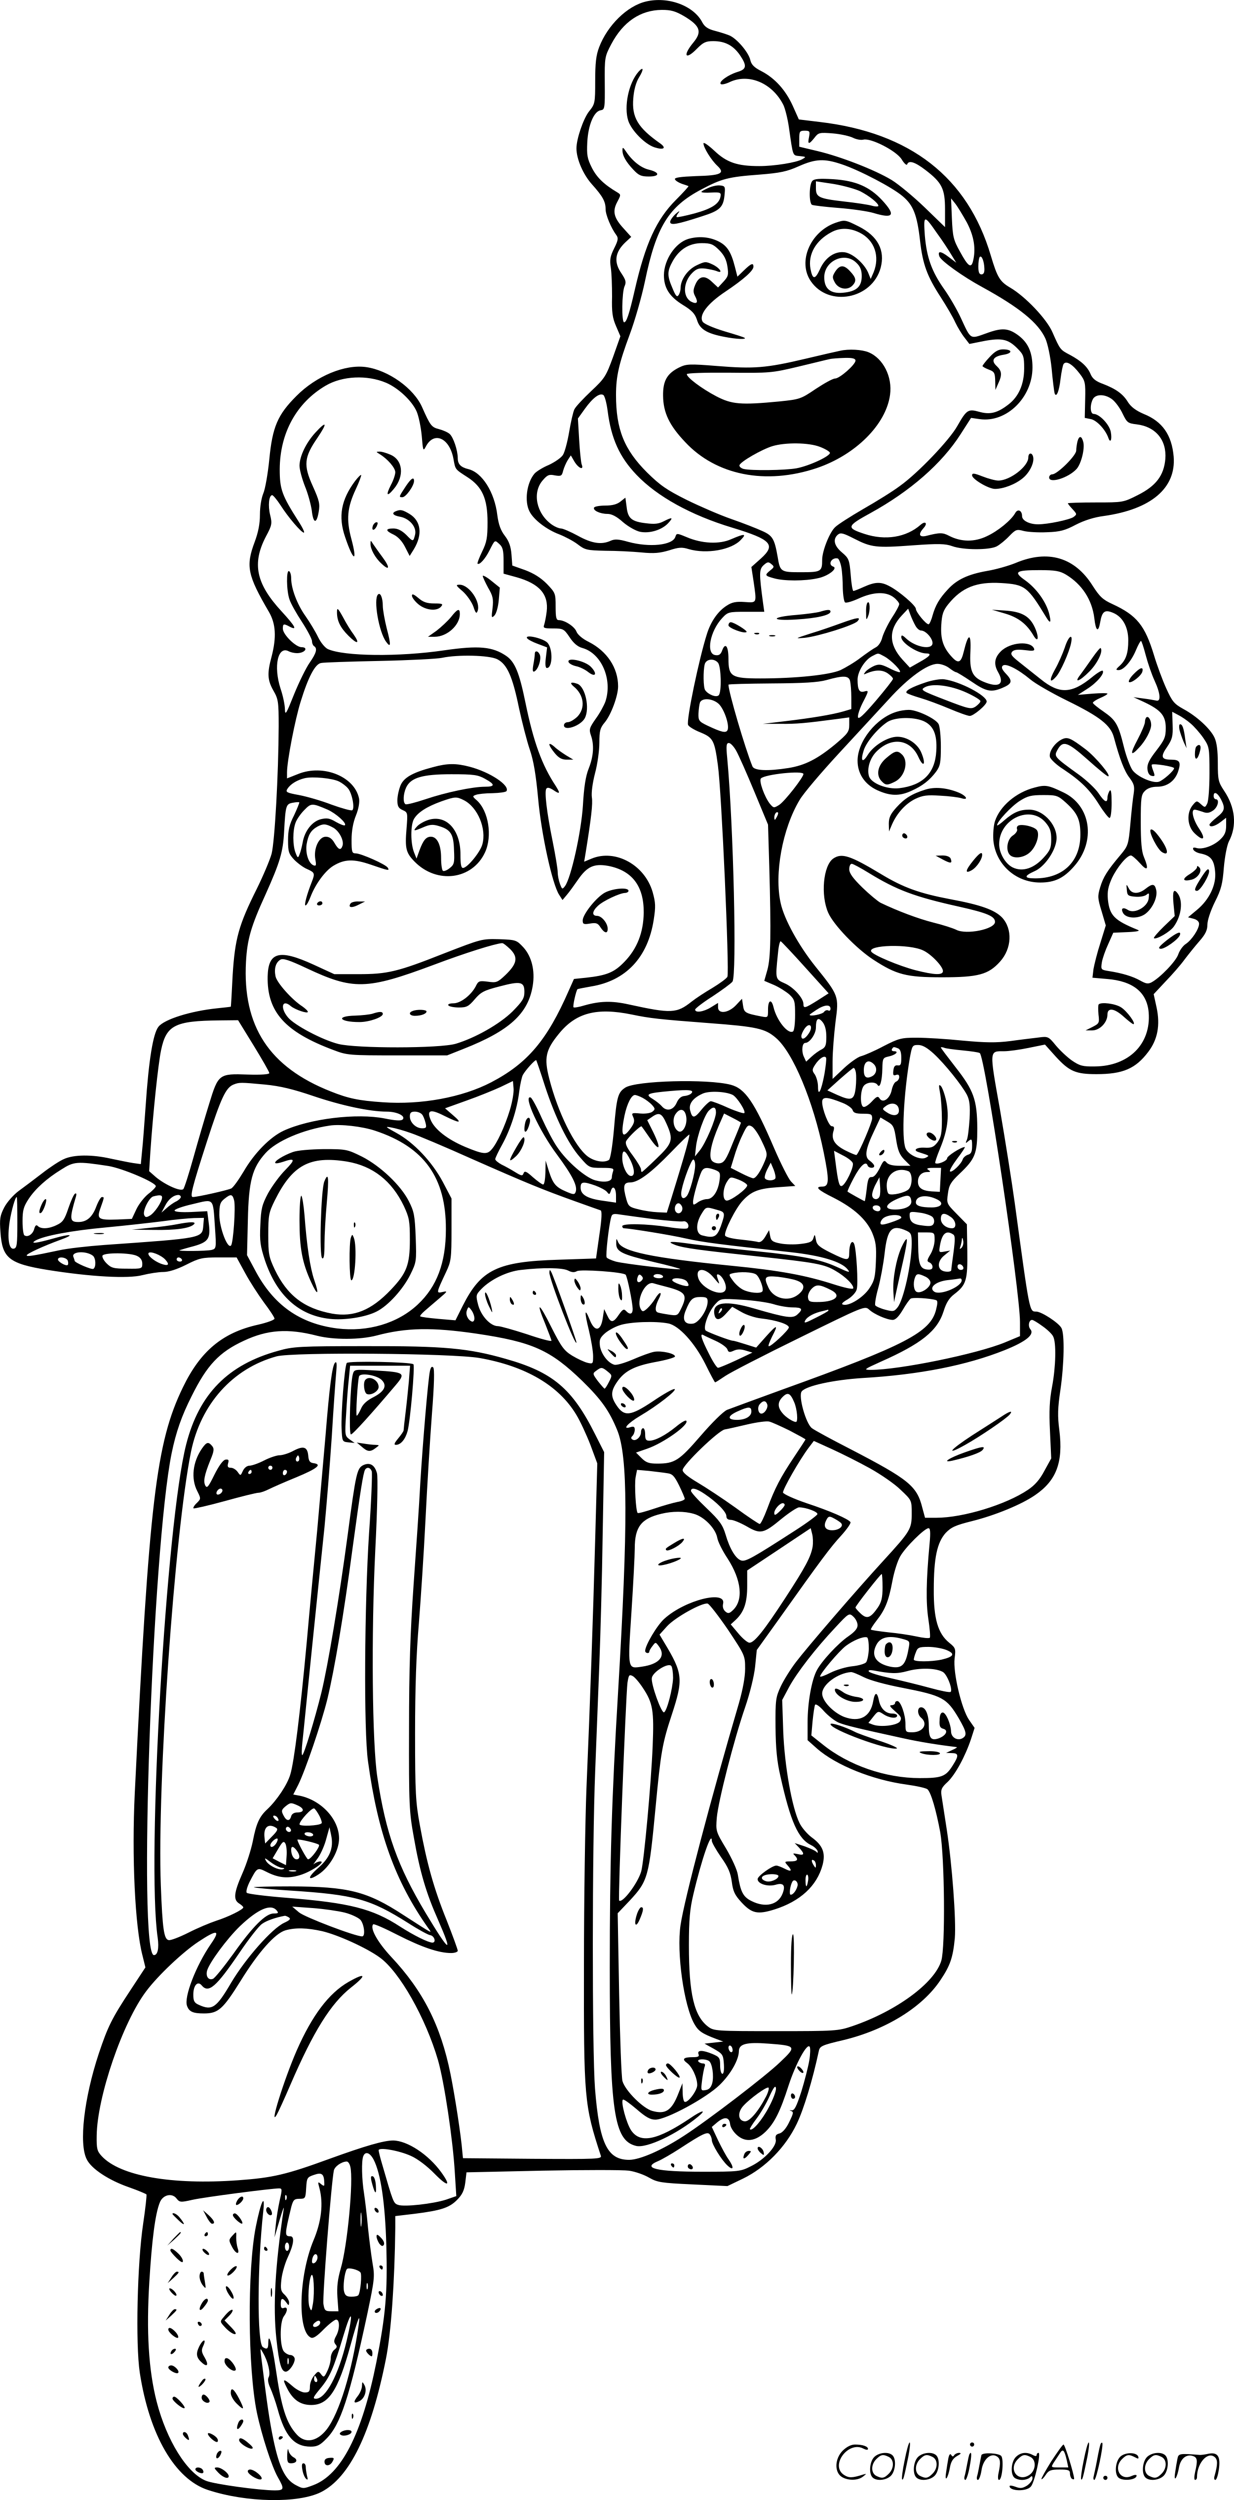 <svg version="1.0" xmlns="http://www.w3.org/2000/svg"
  viewBox="0 0 592.605 1200.412"
 preserveAspectRatio="xMidYMid meet">
<g transform="translate(-0.17,1200.75) scale(0.1,-0.1)"
fill="#000000" stroke="none">
<path d="M3103 12000 c-89 -21 -184 -114 -224 -219 -15 -39 -19 -77 -19 -162
0 -107 -1 -111 -30 -147 -27 -35 -60 -131 -60 -177 0 -51 32 -125 74 -172 52
-58 66 -83 66 -120 0 -27 26 -90 52 -125 10 -14 8 -25 -11 -63 -19 -38 -22
-55 -16 -93 4 -26 6 -88 6 -139 -2 -74 2 -102 19 -141 l21 -49 -35 -99 c-34
-93 -40 -103 -105 -164 -38 -36 -75 -75 -81 -88 -6 -12 -17 -61 -25 -108 -8
-47 -21 -97 -30 -111 -9 -14 -40 -35 -68 -48 -29 -12 -59 -31 -68 -41 -38 -44
-50 -134 -24 -183 20 -39 81 -86 142 -109 28 -11 68 -32 89 -48 35 -27 44 -29
133 -31 53 0 131 -4 173 -8 61 -6 89 -3 133 10 46 15 62 16 94 6 86 -25 206
-4 251 45 29 30 17 30 -46 3 -57 -26 -142 -22 -216 10 -46 19 -47 19 -53 1
-13 -41 -125 -52 -227 -24 -46 13 -64 14 -84 5 -44 -20 -90 -13 -157 24 -35
19 -72 35 -81 35 -10 0 -31 9 -46 20 -72 52 -93 151 -43 210 23 27 31 31 59
25 30 -5 34 -3 40 22 4 15 14 38 22 51 l15 23 18 -31 c20 -32 46 -42 34 -12
-3 9 -9 63 -12 118 l-6 102 33 46 c38 53 71 78 89 67 7 -5 16 -39 21 -78 17
-132 57 -220 138 -305 99 -104 261 -194 460 -254 188 -57 211 -82 138 -148
l-46 -41 10 -65 c16 -111 18 -107 -42 -103 -40 3 -61 -1 -84 -16 -43 -26 -78
-76 -97 -136 -38 -118 -100 -416 -91 -438 3 -8 29 -24 59 -36 61 -25 68 -38
84 -156 18 -125 56 -990 46 -1017 -3 -8 -36 -32 -72 -54 -36 -21 -80 -50 -99
-65 -73 -58 -98 -59 -304 -14 -81 18 -138 16 -212 -5 -26 -8 -50 -12 -52 -9
-5 4 12 79 19 87 1 1 30 7 65 13 167 27 273 139 301 320 10 64 9 82 -5 133
-38 131 -179 208 -293 161 l-36 -15 7 42 c27 168 35 237 30 267 -3 22 3 68 15
115 12 44 21 110 21 147 0 58 4 72 26 98 30 36 64 127 64 173 0 89 -53 169
-142 214 -29 14 -53 35 -58 49 -9 24 -56 55 -85 55 -12 0 -15 13 -15 65 0 63
-1 66 -42 109 -30 30 -62 50 -104 66 l-62 22 -4 53 c-3 39 -12 64 -32 90 -20
26 -30 54 -36 99 -13 110 -73 205 -139 221 -37 9 -51 24 -51 53 0 37 -21 100
-39 116 -9 8 -32 18 -51 23 -36 9 -42 17 -81 105 -40 91 -162 178 -270 193
-101 14 -239 -43 -334 -139 -90 -90 -115 -148 -130 -304 -7 -70 -20 -144 -29
-164 -9 -22 -16 -64 -16 -101 0 -45 -8 -85 -25 -131 -44 -117 -35 -160 69
-338 32 -56 36 -120 12 -213 -22 -81 -20 -113 9 -164 23 -40 25 -53 25 -170
-1 -235 -19 -554 -34 -613 -9 -32 -41 -107 -71 -168 -87 -174 -105 -239 -116
-414 -4 -83 -8 -152 -9 -152 0 -1 -30 -4 -67 -8 -125 -13 -251 -52 -280 -88
-26 -32 -47 -158 -62 -383 -6 -82 -13 -179 -17 -214 l-6 -63 -36 5 c-21 3 -68
13 -107 21 -92 21 -180 20 -227 -2 -21 -9 -68 -40 -105 -69 -38 -29 -88 -67
-113 -85 -25 -19 -55 -53 -68 -78 -20 -39 -23 -55 -18 -119 8 -124 41 -151
226 -181 207 -33 388 -43 456 -25 32 8 77 15 99 15 27 0 65 12 111 35 63 32
77 35 156 35 l86 0 41 -75 c22 -41 63 -104 90 -141 28 -37 51 -72 51 -78 0 -6
-35 -19 -79 -29 -171 -38 -277 -127 -361 -301 -129 -266 -162 -545 -231 -1946
-15 -308 1 -644 37 -782 l14 -57 -71 -108 c-91 -138 -109 -175 -153 -306 -71
-215 -96 -432 -58 -507 22 -46 106 -101 204 -135 43 -15 80 -31 83 -34 2 -4
-5 -68 -16 -142 -28 -187 -37 -575 -16 -714 46 -300 169 -511 327 -563 185
-61 436 -65 544 -10 137 70 240 281 311 639 25 125 42 370 45 630 l0 56 93 11
c127 16 166 29 203 66 25 25 35 45 40 83 l6 50 363 8 c200 4 387 4 417 0 29
-4 72 -19 96 -33 40 -23 58 -26 210 -33 l167 -8 75 36 c107 52 204 150 258
263 34 71 76 210 106 350 5 23 15 28 118 52 203 49 379 157 466 288 47 70 60
108 69 201 7 85 -13 355 -39 524 -11 71 -22 144 -25 162 -4 27 0 38 30 65 37
36 84 122 112 206 l17 53 -27 39 c-36 53 -77 227 -69 294 6 47 5 51 -26 76
-54 44 -75 115 -74 255 0 153 16 226 57 272 27 28 47 37 127 57 112 28 238 80
303 125 102 70 135 157 116 311 -9 69 -8 106 5 193 18 124 21 269 5 298 -13
25 -96 79 -121 79 -33 0 -31 -10 -103 520 -14 102 -46 304 -71 449 -52 291
-52 281 20 281 21 0 74 7 117 16 l79 16 52 -58 c65 -71 96 -84 195 -84 127 0
188 26 249 107 45 59 58 128 40 213 l-14 64 57 61 c32 33 73 80 91 105 19 25
51 65 72 89 29 33 38 53 38 79 0 21 15 66 36 109 31 61 37 88 43 165 5 55 15
106 24 125 40 75 31 164 -23 244 -27 41 -30 51 -30 132 0 60 -5 100 -16 123
-20 43 -86 103 -149 137 -45 25 -54 36 -83 100 -18 40 -44 110 -58 157 -44
145 -83 193 -200 247 -46 21 -61 35 -95 88 -86 137 -215 175 -371 109 -32 -13
-94 -31 -137 -38 -90 -16 -144 -41 -187 -88 -42 -45 -60 -77 -74 -126 -6 -23
-15 -42 -19 -42 -13 0 -61 59 -61 74 0 16 -82 86 -127 109 -41 22 -68 21 -122
-3 -24 -11 -47 -20 -51 -20 -4 0 -10 35 -13 78 -6 72 -9 79 -42 107 -38 32
-45 64 -19 86 13 10 25 7 78 -20 82 -42 105 -45 281 -32 124 9 157 8 190 -4
53 -19 178 -19 213 -1 15 8 42 30 60 49 32 33 36 34 70 25 20 -5 70 -8 112 -6
63 2 87 9 138 36 41 21 88 36 135 42 227 32 347 134 335 285 -9 104 -54 169
-144 205 -37 16 -60 33 -75 56 -24 40 -58 64 -120 88 -34 12 -50 25 -59 45
-15 37 -44 64 -99 94 -48 25 -48 25 -85 109 -27 63 -130 172 -204 215 -49 29
-61 49 -92 153 -111 376 -386 591 -823 642 l-99 12 -29 65 c-35 77 -86 133
-151 167 -34 17 -48 31 -53 53 -8 37 -66 105 -102 119 -15 6 -47 16 -70 22
-31 8 -47 19 -58 39 -41 81 -164 127 -272 101z m187 -72 c74 -45 84 -73 42
-124 -54 -65 -39 -88 18 -29 29 29 41 35 77 35 57 0 96 -21 128 -67 35 -52 32
-68 -12 -81 -45 -14 -91 -47 -80 -58 4 -4 23 0 42 9 92 44 206 -4 259 -110 8
-17 20 -64 26 -105 21 -146 17 -136 53 -140 30 -3 31 -4 11 -15 -27 -16 -134
-33 -206 -33 -105 0 -156 17 -215 73 -29 27 -53 44 -53 36 0 -20 37 -80 67
-108 38 -36 17 -46 -103 -49 -74 -3 -104 -7 -101 -15 2 -7 17 -16 33 -22 16
-5 30 -10 32 -11 2 -1 -25 -31 -60 -66 -94 -94 -147 -210 -198 -433 -27 -118
-40 -155 -51 -155 -13 0 -11 144 2 173 9 20 6 30 -15 62 -38 55 -31 102 20
150 l27 25 -36 40 c-48 52 -55 83 -31 128 18 34 18 35 0 46 -64 38 -98 71
-122 118 -22 44 -25 61 -22 122 4 83 32 149 64 154 20 3 21 8 20 130 -1 124 0
128 31 187 57 108 140 164 243 165 45 0 66 -6 110 -32z m597 -578 c-8 -37 -1
-38 26 -4 19 25 24 26 88 21 37 -3 81 -13 97 -21 16 -8 38 -12 50 -9 36 9 159
-54 184 -95 12 -20 24 -30 26 -24 7 21 36 13 87 -26 80 -61 95 -90 95 -190 l0
-85 -97 94 c-54 52 -125 111 -159 132 -81 49 -246 113 -356 139 l-88 21 0 38
c0 35 2 39 26 39 24 0 26 -3 21 -30z m156 -131 c87 -29 245 -112 294 -154 51
-43 69 -90 83 -213 13 -114 34 -171 99 -271 27 -42 59 -96 70 -121 12 -25 32
-58 45 -74 l23 -30 70 14 c86 16 116 9 160 -35 30 -30 33 -38 33 -96 0 -76
-26 -136 -76 -174 -53 -41 -88 -49 -139 -35 -54 15 -61 11 -106 -68 -38 -68
-190 -227 -276 -288 -33 -25 -112 -74 -175 -110 -62 -36 -123 -75 -135 -87
-27 -24 -63 -115 -63 -157 0 -57 -5 -60 -101 -60 -98 0 -101 1 -113 75 -15 85
-24 101 -74 123 -26 12 -92 38 -147 57 -55 19 -152 61 -215 92 -96 48 -127 69
-191 132 -110 110 -149 207 -149 372 0 90 14 151 66 291 24 64 57 179 73 255
54 261 113 358 271 441 96 51 128 60 277 71 102 8 134 15 190 40 81 36 123 38
206 10z m602 -280 c35 -67 44 -128 29 -187 -9 -34 -24 -23 -62 47 -32 57 -35
72 -39 159 l-4 97 20 -25 c11 -14 36 -55 56 -91z m-143 -52 c25 -34 55 -80 68
-102 l24 -39 -37 28 c-38 29 -54 30 -44 2 9 -22 112 -96 204 -146 181 -99 271
-173 305 -248 11 -25 24 -86 30 -145 5 -56 12 -109 14 -117 8 -25 22 7 29 70
4 31 10 62 14 69 12 19 43 0 78 -46 26 -34 28 -43 26 -124 l-2 -88 30 -6 c28
-6 69 -50 83 -89 10 -30 19 -10 12 28 -7 36 -55 86 -82 86 -17 0 -19 42 -4 71
14 26 60 25 94 -2 15 -12 37 -42 49 -68 21 -43 25 -46 67 -51 92 -11 145 -76
138 -166 -7 -80 -45 -130 -133 -174 -69 -35 -71 -35 -202 -35 -73 0 -133 -2
-133 -4 0 -3 10 -15 23 -29 21 -23 21 -24 4 -37 -19 -13 -123 -35 -170 -35
-42 0 -77 18 -77 39 0 28 -21 37 -33 15 -19 -34 -82 -86 -136 -111 -60 -29
-124 -28 -182 2 -30 16 -45 16 -111 -1 -33 -7 -37 9 -11 38 21 23 9 36 -14 16
-69 -61 -170 -77 -270 -44 -88 29 -86 37 29 100 191 105 343 238 433 379 l50
78 42 -6 c128 -18 253 104 253 248 0 71 -20 117 -65 152 -50 38 -81 40 -157
12 -79 -28 -73 -32 -122 74 -19 41 -55 103 -80 138 -60 85 -84 152 -93 258 -7
100 -4 101 59 10z m227 -169 c1 -19 -4 -28 -14 -28 -11 0 -15 11 -15 38 0 21
3 42 7 46 9 9 21 -21 22 -56z m-2874 -548 c59 -25 124 -86 147 -137 10 -22 21
-76 25 -118 6 -73 7 -76 20 -51 39 74 113 41 132 -58 10 -54 6 -50 68 -90 71
-46 96 -103 96 -216 0 -75 -4 -96 -26 -141 -14 -29 -24 -55 -22 -58 9 -8 37
23 57 63 27 53 25 52 48 31 16 -14 20 -31 20 -80 l0 -62 62 -17 c110 -31 155
-82 145 -165 -3 -25 -9 -54 -12 -63 -6 -16 -1 -18 43 -18 48 0 52 -2 79 -42
19 -29 39 -46 62 -52 92 -26 145 -152 110 -257 -7 -19 -27 -56 -46 -82 -31
-44 -33 -52 -24 -79 17 -47 13 -102 -10 -160 -15 -37 -23 -90 -28 -178 -8
-127 -57 -348 -86 -387 -13 -17 -14 -16 -24 10 -6 16 -11 41 -11 56 0 16 -11
82 -24 147 -29 142 -40 239 -31 254 5 8 14 6 31 -4 35 -24 38 -20 15 17 -67
101 -107 211 -146 401 -29 142 -50 195 -92 224 -66 45 -132 51 -298 27 -218
-32 -481 -29 -559 6 -14 7 -34 31 -47 58 -12 25 -39 70 -60 100 -40 56 -69
132 -69 182 0 15 -4 31 -10 34 -14 9 -13 -94 2 -136 6 -19 33 -67 60 -108 26
-40 48 -82 48 -92 0 -10 5 -21 10 -24 17 -11 11 -33 -21 -79 -17 -24 -51 -93
-75 -152 -37 -93 -43 -104 -44 -73 0 20 -9 65 -21 100 -35 108 -13 208 40 179
12 -6 34 -10 48 -8 33 4 44 28 13 28 -28 0 -90 61 -90 89 0 24 4 25 32 10 40
-21 28 1 -38 73 -123 133 -143 230 -75 360 29 54 30 62 20 103 -11 44 -6 95
10 95 4 0 22 -21 39 -47 38 -60 101 -133 113 -133 5 0 -6 24 -25 53 -81 127
-91 155 -91 252 1 174 81 319 221 401 80 47 199 52 289 14z m2187 -886 c4 -21
7 -67 7 -101 1 -34 6 -65 11 -68 6 -4 35 5 66 19 70 32 131 34 168 5 14 -11
26 -26 26 -32 0 -7 -16 -37 -36 -67 -19 -30 -39 -72 -45 -92 -5 -22 -19 -43
-32 -49 -12 -6 -45 -29 -73 -50 -27 -21 -71 -47 -96 -59 -52 -23 -214 -40
-385 -40 -139 0 -153 9 -153 94 0 61 -15 81 -30 41 -7 -20 -16 -26 -33 -23
-46 6 -26 115 33 178 27 29 31 30 115 30 l87 0 -6 43 c-19 141 -19 161 3 181
18 16 23 17 37 5 15 -12 14 -15 -5 -30 -28 -23 -27 -26 17 -38 48 -14 148 -14
211 0 50 10 98 48 74 56 -28 10 -7 46 22 39 5 -2 13 -20 17 -42z m1078 -35
c78 -47 126 -121 137 -210 7 -62 19 -71 28 -20 9 53 22 63 62 46 46 -19 73
-68 73 -132 0 -62 -11 -94 -41 -122 -20 -18 -20 -21 -5 -21 24 0 61 43 83 96
10 24 21 44 24 44 3 0 13 -31 23 -69 10 -38 29 -93 42 -121 29 -63 32 -104 7
-96 -10 2 -38 7 -63 10 l-45 6 52 -24 c80 -38 103 -65 103 -124 0 -44 -6 -57
-45 -108 -35 -45 -45 -66 -43 -89 2 -19 9 -31 21 -33 15 -3 16 0 7 24 -6 15
-9 28 -7 30 7 7 107 -9 107 -17 0 -12 -52 -58 -73 -65 -29 -9 -104 24 -127 56
-11 16 -30 66 -41 111 -27 110 -39 129 -98 170 -28 19 -51 38 -51 42 0 4 16
15 35 23 19 8 35 17 35 21 0 3 -32 3 -71 0 l-71 -6 45 29 c46 29 85 75 74 87
-4 3 -27 -11 -51 -31 -98 -80 -157 -82 -246 -10 -30 24 -76 60 -102 81 -38 30
-45 39 -36 51 9 10 25 12 61 8 38 -5 48 -4 45 6 -14 40 -115 33 -160 -12 -31
-31 -35 -62 -13 -100 33 -58 4 -77 -70 -46 -55 23 -68 53 -63 146 4 90 -10 90
-32 -1 -13 -54 -26 -60 -57 -26 -42 45 -55 86 -51 153 3 52 9 70 34 101 65 80
135 108 254 101 114 -7 126 -16 217 -166 20 -33 24 -23 12 23 -16 56 -61 118
-114 156 -58 41 -47 49 70 49 74 0 96 -4 125 -21z m-722 -246 c7 -13 19 -23
27 -23 22 0 55 -37 55 -60 0 -35 -81 -21 -127 22 -18 17 -23 18 -23 6 0 -27
78 -78 120 -78 29 0 18 -14 -35 -43 l-44 -25 -35 38 c-67 74 -68 144 -3 213
l30 32 11 -30 c6 -16 17 -40 24 -52z m-150 -147 c34 -18 90 -76 73 -76 -6 0
-30 9 -52 21 -35 17 -46 19 -70 9 -15 -7 -34 -19 -41 -28 -11 -14 -10 -15 7
-7 41 17 73 17 99 0 14 -10 26 -21 26 -27 0 -5 -37 -52 -82 -105 -60 -70 -84
-92 -86 -79 -2 10 8 40 22 68 31 60 31 62 7 55 -23 -6 -31 10 -31 57 0 39 35
95 70 113 31 16 26 16 58 -1z m-1858 -14 c47 -24 73 -82 104 -234 15 -69 38
-159 52 -200 18 -53 29 -117 40 -235 15 -169 68 -412 101 -462 l16 -25 21 25
c12 14 35 46 53 72 44 64 77 79 145 67 115 -22 172 -97 171 -224 -1 -96 -32
-174 -92 -236 -49 -51 -84 -66 -185 -77 l-58 -6 -25 -56 c-104 -238 -198 -349
-372 -440 -140 -73 -337 -109 -521 -96 -116 8 -165 18 -250 52 -296 117 -424
313 -407 623 6 106 23 168 94 323 69 154 84 203 89 302 7 125 9 132 41 138 16
3 30 4 32 2 1 -2 -10 -30 -25 -62 -23 -45 -29 -72 -29 -120 0 -55 3 -65 30
-94 17 -17 45 -38 63 -45 35 -16 37 -20 21 -61 -23 -58 -38 -113 -30 -113 5 0
16 20 25 44 23 59 69 122 108 146 54 33 98 34 180 6 84 -29 92 -31 82 -15 -9
16 -129 69 -154 69 -18 0 -20 6 -20 65 0 41 7 83 21 117 13 32 18 64 15 81
-21 106 -172 167 -293 118 l-53 -21 0 29 c0 54 39 256 66 341 36 117 69 179
97 184 12 3 139 7 282 10 143 3 278 10 300 15 74 16 226 13 265 -7z m1060 -17
c15 -19 18 -141 3 -156 -12 -12 -51 4 -65 25 -9 13 -10 92 -2 124 7 26 45 30
64 7z m1110 -25 c14 -11 29 -20 33 -20 4 0 37 -20 74 -45 70 -48 94 -53 147
-31 48 20 52 33 20 67 -20 21 -25 32 -17 40 14 14 73 -16 133 -66 25 -21 104
-66 177 -102 157 -77 208 -117 224 -176 28 -104 50 -162 75 -194 22 -30 25
-41 20 -76 -4 -23 -11 -89 -16 -146 -9 -99 -11 -105 -47 -148 -64 -76 -83
-106 -98 -156 -13 -43 -12 -53 7 -115 l20 -68 -26 -84 c-15 -46 -29 -103 -33
-125 l-5 -42 70 -6 c125 -10 192 -64 200 -161 12 -151 -95 -258 -259 -259 -58
-1 -72 3 -109 28 -23 16 -58 49 -78 73 -35 43 -38 44 -82 38 -25 -3 -85 -10
-135 -17 -71 -9 -120 -8 -230 2 -77 8 -176 14 -221 14 -74 0 -86 -3 -160 -41
-43 -23 -92 -44 -108 -48 -15 -4 -52 -30 -82 -58 l-54 -51 0 84 c0 46 7 131
14 189 17 126 16 127 -98 269 -79 99 -148 224 -165 301 -32 140 8 359 91 497
18 31 103 131 188 223 85 92 193 209 240 260 94 104 186 170 234 170 17 0 42
-9 56 -20z m-476 -62 c3 -13 6 -48 6 -79 l0 -56 -37 -11 c-55 -16 -153 -32
-278 -47 l-110 -13 85 0 c77 -1 119 3 278 24 l52 7 0 -36 c0 -33 -7 -42 -67
-93 -86 -71 -145 -101 -224 -114 -101 -16 -166 -13 -174 8 -35 86 -115 358
-115 392 0 3 93 5 207 6 156 1 222 5 263 16 82 23 107 22 114 -4z m-629 -112
c25 -26 50 -99 41 -123 -7 -17 -28 -12 -96 20 -42 20 -45 25 -44 59 1 20 4 43
7 52 10 25 64 20 92 -8z m2264 -92 c17 -14 45 -46 61 -69 29 -43 30 -46 30
-170 0 -71 -5 -135 -11 -146 -10 -20 -11 -20 -31 -2 -19 17 -20 17 -39 -6 -30
-37 -26 -101 10 -135 43 -41 55 -28 21 23 -29 43 -40 91 -21 91 5 0 22 -5 37
-10 20 -8 32 -7 50 5 24 15 34 55 14 55 -5 0 -10 7 -10 15 0 25 18 17 35 -15
22 -43 19 -56 -20 -87 -19 -15 -35 -31 -35 -35 0 -15 27 -8 54 13 l26 20 0
-38 c0 -30 -7 -46 -28 -66 -32 -31 -87 -50 -115 -41 -13 4 -18 2 -15 -7 3 -8
19 -17 37 -20 47 -10 63 -30 68 -86 7 -63 -28 -136 -88 -185 l-42 -35 27 -7
c15 -4 26 -13 26 -24 0 -25 -35 -78 -64 -97 -14 -9 -30 -32 -36 -50 -11 -33
-86 -111 -128 -134 -17 -9 -27 -7 -54 8 -35 20 -87 36 -152 46 -37 6 -38 7
-33 41 3 19 17 59 31 89 l24 54 69 3 c47 2 62 6 48 11 -113 46 -135 69 -143
147 -3 37 1 60 20 102 25 52 71 108 91 108 5 0 25 -17 43 -37 37 -42 44 -30
19 30 -11 26 -15 73 -15 167 0 117 2 132 20 150 13 13 33 20 59 20 48 0 86 28
101 75 14 44 7 55 -35 55 -47 0 -51 15 -18 62 24 36 28 50 26 105 l-2 63 28
-15 c16 -8 43 -26 60 -41z m-2182 -131 c12 -21 51 -109 87 -196 l66 -159 6
-201 c9 -325 7 -437 -9 -496 l-15 -53 47 -20 c25 -11 58 -32 74 -46 25 -24 27
-32 27 -98 0 -40 -4 -75 -10 -79 -24 -15 -79 53 -94 118 -10 40 -26 33 -26
-13 0 -39 0 -39 -32 -33 -77 15 -83 18 -88 52 l-5 33 -29 -31 c-36 -38 -86
-44 -86 -10 l0 21 -34 -21 c-35 -22 -76 -28 -76 -11 0 5 37 34 83 63 45 30 88
61 96 71 22 27 5 751 -25 1074 -6 60 -4 72 8 72 8 0 24 -17 35 -37z m323 -112
c0 -16 -89 -130 -116 -148 -26 -16 -27 -16 -45 5 -26 33 -54 111 -43 122 20
20 204 39 204 21z m-2230 -36 c14 -7 33 -21 42 -32 20 -21 35 -98 21 -106 -5
-3 -49 9 -99 27 -49 19 -119 39 -156 46 -60 11 -66 14 -56 30 14 22 45 42 83
51 38 9 133 0 165 -16z m-55 -135 c40 -18 93 -65 83 -75 -3 -3 -22 4 -43 16
-30 18 -43 20 -73 13 -42 -11 -78 -57 -87 -113 -4 -20 -10 -45 -15 -56 -7 -19
-9 -18 -19 8 -14 36 -14 107 0 144 5 15 24 43 42 61 33 34 37 34 112 2z m2156
-37 c-8 -15 -10 -15 -11 -2 0 17 10 32 18 25 2 -3 -1 -13 -7 -23z m-2132 -48
c31 -15 57 -65 47 -90 -8 -22 -19 -18 -38 15 -12 21 -25 30 -42 30 -33 0 -59
-57 -50 -108 5 -27 4 -34 -7 -30 -25 8 -41 57 -35 101 8 46 20 67 51 85 27 15
41 15 74 -3z m2271 -674 l111 -123 -53 -34 c-61 -38 -68 -40 -68 -17 0 28 -48
81 -90 99 -45 20 -45 20 -33 137 3 37 9 66 14 65 4 -2 58 -59 119 -127z m120
-197 c0 -8 -5 -12 -11 -8 -6 3 -15 0 -20 -7 -6 -11 -69 -24 -69 -14 0 2 15 12
33 24 38 25 67 27 67 5z m-953 -28 c86 -18 133 -23 370 -41 229 -17 269 -26
321 -71 82 -70 179 -303 229 -548 28 -138 27 -166 -7 -166 -37 0 -21 -16 54
-53 98 -50 158 -104 186 -168 18 -44 21 -66 18 -139 -3 -74 -7 -92 -31 -128
-28 -43 -96 -86 -125 -79 -12 2 -7 10 21 26 21 13 40 34 43 48 8 28 -2 191
-12 217 -10 25 -24 0 -24 -41 0 -41 -7 -41 -90 0 -54 27 -66 37 -70 62 -5 27
-6 28 -12 8 -5 -17 -16 -23 -60 -28 -30 -4 -74 -3 -99 2 -37 7 -45 13 -49 37
l-5 27 -18 -31 c-12 -20 -24 -29 -35 -26 -9 3 -48 8 -85 12 -41 4 -71 12 -73
19 -7 17 51 133 85 168 41 44 75 58 167 64 l85 6 -21 22 c-12 13 -48 84 -80
158 -96 224 -140 288 -209 306 -111 29 -456 20 -507 -14 -35 -23 -41 -44 -54
-201 -7 -79 -17 -142 -24 -146 -23 -15 -70 -7 -102 17 -63 48 -144 213 -185
375 -25 98 -17 136 46 213 82 102 182 128 352 93z m933 -107 c0 -40 -4 -50
-22 -60 -13 -6 -35 -22 -49 -35 l-26 -24 -12 26 c-11 26 -7 64 8 64 21 0 51
43 51 74 0 43 11 52 32 26 12 -15 18 -39 18 -71z m-2750 -42 c41 -67 75 -126
75 -132 0 -6 -39 -9 -103 -7 -139 5 -142 3 -186 -141 -19 -61 -53 -177 -75
-256 -22 -79 -44 -148 -49 -153 -13 -13 -86 20 -131 57 l-33 29 6 95 c13 188
37 417 51 485 25 121 66 142 280 144 l90 1 75 -122z m2666 59 c-18 -28 -36
-34 -36 -13 0 7 7 23 16 36 24 33 43 11 20 -23z m600 -98 c54 -50 134 -150
159 -197 13 -26 16 -51 13 -115 -3 -44 -8 -90 -13 -101 -8 -18 -7 -19 8 -6 15
12 17 10 17 -24 0 -28 -5 -38 -20 -42 -10 -3 -22 -13 -25 -22 -7 -23 -53 -66
-61 -58 -4 4 12 31 35 62 23 30 39 55 36 55 -18 0 -85 -43 -85 -54 0 -13 -47
-32 -57 -23 -2 3 8 33 22 67 37 89 46 155 31 229 -7 34 -19 67 -26 74 -10 10
-11 4 -4 -33 5 -25 9 -82 9 -127 0 -68 -4 -86 -21 -110 -18 -23 -28 -28 -63
-26 -40 2 -57 -13 -26 -22 53 -17 51 -16 33 -26 -26 -14 -86 14 -98 46 -19 50
-9 257 21 433 11 59 12 62 40 62 21 0 43 -13 75 -42z m-172 26 c11 -4 16 -19
16 -46 0 -31 -3 -38 -17 -36 -13 2 -19 -5 -21 -24 -3 -22 0 -27 12 -22 11 4
16 1 16 -10 0 -9 -7 -19 -15 -22 -8 -3 -17 -21 -21 -40 -8 -41 -42 -66 -58
-41 -8 13 -14 11 -38 -15 -15 -16 -33 -28 -40 -25 -17 5 -15 81 2 101 15 19
56 21 66 4 11 -18 22 19 23 79 1 49 3 52 31 58 33 7 51 25 25 25 -9 0 -13 5
-10 10 7 12 8 12 29 4z m310 -10 c41 -4 78 -9 83 -13 25 -16 193 -1143 193
-1292 l0 -67 -72 -30 c-136 -56 -509 -132 -645 -132 -36 0 -32 3 48 39 196 87
272 148 302 242 13 42 27 64 52 83 57 44 64 66 62 209 l-2 126 -49 50 c-48 49
-49 50 -42 98 5 40 14 55 55 94 77 73 86 97 86 219 -1 137 -17 182 -105 294
-38 49 -70 91 -70 94 0 2 7 2 15 -1 8 -4 48 -9 89 -13z m-663 -113 c-15 -81
-31 -113 -31 -61 0 20 -7 45 -15 58 -14 19 -14 24 1 47 20 31 47 48 53 33 2
-6 -2 -41 -8 -77z m-1342 -59 c50 -152 110 -275 168 -341 44 -51 45 -51 105
-51 51 0 59 -2 54 -16 -3 -9 -6 -22 -6 -29 0 -21 -34 -27 -79 -15 -46 12 -137
90 -183 159 -18 25 -51 88 -75 141 -23 52 -47 96 -53 98 -38 13 42 -162 127
-275 73 -99 100 -151 89 -179 -5 -13 -10 -13 -43 1 -52 22 -65 37 -85 98 l-16
52 -1 -57 c-1 -32 -5 -58 -11 -58 -5 0 -27 16 -49 35 -32 29 -40 32 -45 19 -5
-14 -10 -13 -41 6 -19 12 -48 28 -65 36 -16 9 -30 20 -30 26 0 5 15 37 34 71
40 73 71 169 81 252 4 33 12 69 17 80 12 23 60 76 65 72 1 -2 21 -58 42 -125z
m1579 106 c18 -18 14 -46 -8 -58 -27 -14 -40 -5 -40 29 0 41 22 55 48 29z
m-86 -41 c2 -12 2 -45 -1 -72 -7 -60 -20 -65 -88 -35 l-48 22 60 54 c33 29 63
54 66 54 4 0 9 -10 11 -23z m-1662 -180 c-23 -76 -62 -161 -88 -189 -21 -25
-41 -23 -127 13 -85 36 -146 84 -165 129 -20 48 -2 54 65 20 77 -38 89 -37 42
3 l-38 33 103 37 c57 20 130 50 163 65 l60 29 3 -35 c2 -19 -6 -66 -18 -105z
m-1176 123 c73 -7 135 -22 232 -55 136 -46 272 -75 353 -75 51 0 93 -22 76
-38 -7 -7 -36 -5 -85 5 -135 27 -362 -1 -487 -59 -64 -30 -140 -107 -191 -195
-24 -40 -50 -77 -60 -82 -16 -8 -162 -41 -184 -41 -15 0 -5 42 67 265 68 211
91 260 128 275 28 11 33 11 151 0z m2047 -43 c-6 -6 -21 -11 -33 -12 -15 -1
-28 -12 -37 -33 -16 -36 -49 -43 -72 -15 -8 9 -27 24 -43 34 -38 23 -27 28 85
38 91 8 117 5 100 -12z m200 -7 c21 -12 64 -79 55 -87 -3 -3 -38 8 -77 25 -39
18 -77 32 -84 32 -6 0 -26 -18 -44 -40 -35 -44 -45 -44 -55 -4 -8 31 13 59 59
80 31 15 113 11 146 -6z m-433 -14 c15 -8 35 -23 45 -34 15 -17 16 -21 2 -32
-8 -7 -33 -11 -58 -9 -42 4 -44 3 -34 -18 7 -17 5 -28 -12 -52 -40 -56 -50
-36 -30 61 12 56 33 98 50 98 5 0 22 -6 37 -14z m960 -24 c23 -9 45 -25 48
-34 4 -14 16 -18 50 -18 39 0 44 -2 44 -23 0 -18 -61 -162 -75 -175 -2 -2 -26
8 -54 22 -53 27 -69 55 -56 95 4 15 2 21 -9 21 -14 0 -46 81 -46 116 0 27 23
26 98 -4z m270 -30 c5 -30 -22 -38 -55 -17 -26 17 -26 18 -7 32 27 20 58 13
62 -15z m-878 -16 c0 -31 -50 -149 -79 -184 l-22 -27 5 46 c6 55 41 153 62
174 22 22 34 18 34 -9z m-142 -27 c3 -38 -20 -75 -39 -63 -23 14 -30 56 -14
81 23 35 49 26 53 -18z m-1270 18 c6 -6 13 -24 17 -40 6 -23 4 -27 -16 -27
-30 0 -59 28 -59 57 0 18 6 23 24 23 13 0 28 -6 34 -13z m1174 -44 c35 -78 30
-94 -47 -168 -37 -36 -69 -65 -71 -65 -2 0 -4 6 -4 13 0 7 -18 37 -40 67 -29
38 -37 57 -31 69 12 21 70 76 74 70 2 -2 18 -25 36 -51 55 -81 61 -57 11 41
l-20 40 22 15 c35 25 48 19 70 -31z m358 4 c0 -2 -17 -45 -39 -97 -32 -81 -42
-95 -63 -98 -14 -2 -31 4 -38 13 -16 20 -3 84 34 169 l25 57 41 -21 c22 -11
40 -22 40 -23z m745 -80 c8 -52 16 -73 39 -97 l30 -30 -51 0 c-34 0 -55 5 -64
16 -11 13 -15 10 -33 -28 -14 -27 -27 -43 -38 -42 -14 1 -19 -10 -24 -57 -4
-33 -8 -59 -10 -59 -2 0 -73 39 -82 46 -2 1 11 30 29 64 32 61 59 85 67 62 4
-14 32 -16 32 -3 0 6 -10 17 -21 25 -27 18 -22 54 21 144 l30 64 32 -19 c30
-17 34 -26 43 -86z m-2501 41 c235 -78 340 -225 339 -473 0 -160 -43 -275
-135 -361 -97 -91 -240 -133 -387 -115 -180 23 -307 113 -395 281 l-38 71 4
167 c4 190 21 252 85 323 52 58 180 113 308 132 51 8 157 -4 219 -25z m1856
-50 c28 -58 28 -63 14 -97 -20 -48 -42 -81 -55 -81 -5 0 -32 11 -59 25 l-49
25 16 52 c8 29 26 77 40 105 22 47 27 52 45 42 11 -6 33 -38 48 -71z m-1685
39 c33 -11 166 -67 295 -125 263 -116 336 -146 495 -203 61 -22 115 -41 121
-43 7 -3 6 -39 -6 -118 l-16 -113 -180 -6 c-294 -9 -372 -47 -460 -221 l-35
-70 -82 7 c-45 4 -84 9 -87 12 -3 2 7 14 21 26 14 12 45 39 70 60 40 34 42 37
16 31 -31 -7 -31 -6 17 96 24 51 26 65 26 204 l0 149 -42 80 c-52 97 -139 189
-223 235 -53 29 -56 32 -25 26 19 -3 62 -15 95 -27z m1308 -124 c-19 -65 -45
-149 -57 -188 l-22 -70 -45 2 c-24 1 -65 7 -91 14 -43 10 -49 15 -58 47 -18
65 -14 82 18 82 39 0 100 46 197 146 44 46 83 83 87 84 3 0 -10 -53 -29 -117z
m-253 -8 c22 -46 21 -80 -3 -73 -18 7 -37 49 -37 86 0 45 14 40 40 -13z m1067
-12 c7 -18 -35 -105 -53 -110 -12 -4 -18 20 -30 115 l-7 54 42 -22 c23 -11 45
-28 48 -37z m-757 -10 c0 -38 -26 -131 -40 -148 -19 -22 -32 -7 -25 28 10 51
47 147 56 147 5 0 9 -12 9 -27z m-2818 -4 c68 -11 228 -79 228 -97 0 -5 -16
-22 -36 -37 -19 -15 -45 -48 -57 -73 l-22 -47 -70 -3 c-92 -3 -100 2 -80 57
18 51 18 51 6 51 -5 0 -17 -20 -27 -46 -19 -51 -46 -74 -86 -74 -42 0 -44 13
-11 124 3 11 1 16 -5 12 -6 -3 -20 -35 -32 -70 -18 -54 -27 -67 -55 -80 -38
-19 -76 -21 -92 -5 -7 7 -12 3 -17 -14 -6 -25 -31 -42 -47 -31 -5 3 -9 33 -9
68 0 53 5 70 30 108 32 48 86 97 156 140 61 39 75 40 226 17z m3203 -60 c-8
-12 -42 -12 -50 1 -3 5 2 24 11 42 l17 33 14 -33 c7 -18 11 -37 8 -43z m-289
41 c24 -10 26 -14 21 -51 -7 -52 -32 -89 -60 -89 -12 0 -33 -7 -45 -16 -20
-14 -22 -14 -22 4 0 21 28 119 41 145 11 20 26 21 65 7z m1082 -47 l-3 -58
-39 2 c-46 3 -66 17 -66 47 0 28 18 46 45 46 16 0 17 2 5 10 -11 7 -5 10 23
10 l38 0 -3 -57z m-154 41 c20 -8 21 -67 1 -87 -16 -16 -80 -31 -95 -22 -6 3
-10 22 -10 41 0 56 50 89 104 68z m-774 -68 c0 -17 -82 -77 -100 -73 -20 4
-18 59 4 92 15 23 16 23 56 8 22 -9 40 -21 40 -27z m636 -52 c-8 -22 -36 -17
-36 6 0 12 8 35 18 53 l17 32 3 -39 c2 -21 1 -44 -2 -52z m-1365 51 c24 -9 49
-22 56 -31 10 -13 12 -13 18 5 9 30 25 16 25 -23 l0 -33 -62 9 c-75 10 -108
29 -108 63 0 29 11 31 71 10z m-2081 -57 c0 -21 -37 -76 -60 -88 -16 -9 -21
-8 -26 4 -8 20 24 84 44 89 31 8 42 7 42 -5z m90 2 c0 -5 -10 -15 -22 -21 -13
-6 -34 -21 -47 -33 l-24 -21 17 32 c16 32 40 52 64 53 6 0 12 -4 12 -10z m256
-16 c8 -32 -4 -206 -15 -217 -17 -17 -55 85 -56 146 0 50 4 62 24 78 31 25 39
24 47 -7z m3252 -2 c4 -25 -29 -42 -78 -42 -60 0 -47 29 25 57 38 15 49 12 53
-15z m125 6 c34 -17 20 -38 -27 -38 -52 0 -76 8 -76 24 0 33 52 40 103 14z
m-4418 -110 c0 -107 -2 -123 -17 -126 -24 -5 -32 51 -20 130 9 56 27 118 34
118 2 0 3 -55 3 -122z m949 -24 c7 -100 6 -102 -16 -108 -24 -6 -171 -7 -153
-1 6 2 36 11 67 19 71 20 82 37 72 112 l-7 56 -78 -4 c-48 -2 -79 1 -79 7 -1
6 38 20 87 31 105 25 97 33 107 -112z m2243 100 c8 -21 -13 -42 -28 -27 -13
13 -5 43 11 43 6 0 13 -7 17 -16z m953 -10 c0 -9 -7 -14 -17 -12 -25 5 -28 28
-4 28 12 0 21 -6 21 -16z m-787 -5 c42 -11 43 -14 20 -80 -19 -51 -33 -58 -90
-43 -30 8 -31 56 -3 102 22 36 21 36 73 21z m1036 -34 c8 -7 11 -21 7 -31 -5
-13 -15 -16 -52 -11 -48 5 -64 18 -64 51 0 16 5 17 48 11 26 -3 53 -13 61 -20z
m-1339 -11 c68 -8 132 -13 142 -11 18 5 34 -21 21 -33 -4 -4 -46 -2 -93 6
-103 16 -220 18 -220 4 0 -5 3 -10 8 -10 30 -1 224 -32 297 -49 85 -19 167
-29 505 -66 145 -16 241 -45 271 -81 16 -19 10 -18 -52 11 -80 36 -162 52
-387 75 -111 11 -248 27 -305 34 -105 15 -129 14 -83 -4 39 -15 124 -26 396
-55 279 -30 320 -37 375 -70 47 -27 89 -69 84 -84 -3 -5 -41 3 -94 20 -134 43
-256 66 -490 89 -382 38 -527 68 -545 114 -8 19 -9 19 -9 -6 -1 -40 26 -53
176 -89 74 -17 133 -33 131 -35 -6 -6 -267 25 -309 36 -21 6 -41 15 -44 20 -6
10 11 157 22 194 4 15 11 17 42 12 20 -3 92 -13 161 -22z m1190 7 c0 -4 -22
-14 -50 -23 -39 -13 -50 -13 -50 -3 0 7 6 17 13 23 23 19 87 21 87 3z m238 3
c25 -17 30 -54 6 -54 -29 0 -54 21 -54 45 0 29 16 32 48 9z m-3590 -41 c-5
-61 -2 -60 -473 -93 -82 -6 -181 -17 -220 -26 -127 -27 -155 -31 -155 -24 0 8
81 45 163 75 72 26 49 30 -35 6 -82 -23 -114 -27 -86 -10 40 23 174 48 338 63
96 9 220 23 275 30 55 8 122 14 148 15 l48 1 -3 -37z m3377 -25 c22 -10 25
-17 25 -62 -1 -99 -39 -270 -68 -306 -16 -20 -21 -21 -59 -11 -23 6 -45 16
-48 21 -3 6 3 43 14 82 11 40 25 116 31 168 13 118 35 140 105 108z m135 -44
c0 -20 -9 -51 -20 -69 -17 -28 -18 -34 -5 -39 8 -3 15 -13 15 -21 0 -12 -8
-15 -27 -13 -33 4 -41 26 -42 116 l-1 62 40 0 c39 0 40 -1 40 -36z m88 27 c11
-6 11 -23 3 -85 -6 -43 -11 -82 -11 -87 0 -6 -12 -9 -27 -7 -41 4 -44 48 -6
78 l28 23 -28 -5 c-27 -5 -27 -4 -21 31 10 56 30 73 62 52z m41 -65 c-9 -8
-10 -7 -5 7 3 10 7 26 7 35 1 9 4 6 6 -7 3 -13 -1 -28 -8 -35z m-4171 -38 c14
-12 16 -54 2 -63 -8 -5 -90 30 -90 39 0 3 -3 11 -6 19 -10 26 62 30 94 5z
m348 -19 c22 -25 14 -32 -22 -19 -35 14 -65 40 -59 51 8 11 60 -9 81 -32z
m-136 18 c17 -8 25 -21 25 -37 0 -24 -2 -25 -73 -24 -65 0 -76 3 -99 26 -14
14 -22 31 -19 37 10 15 135 14 166 -2z m-333 -22 c3 -9 3 -18 0 -21 -7 -8 -47
15 -47 26 0 16 40 11 47 -5z m548 5 c3 -5 -1 -10 -9 -10 -9 0 -16 5 -16 10 0
6 4 10 9 10 6 0 13 -4 16 -10z m3753 -38 c2 -7 -3 -12 -12 -12 -9 0 -16 7 -16
16 0 17 22 14 28 -4z m-1898 -15 c17 -9 30 -10 42 -3 17 10 222 -4 234 -17 8
-8 33 -131 34 -164 0 -26 -13 -30 -32 -10 -10 11 -16 8 -33 -16 -28 -42 -40
-43 -57 -6 l-15 31 -7 -46 c-10 -62 -39 -64 -62 -6 -25 62 -27 42 -4 -51 11
-46 20 -101 20 -123 0 -37 -1 -38 -27 -32 -16 4 -48 19 -73 34 -39 24 -52 41
-100 136 -60 121 -77 130 -30 17 16 -41 30 -77 30 -81 0 -5 -53 9 -117 31 -65
21 -128 39 -140 39 -36 0 -81 49 -95 102 -12 46 -11 49 16 77 44 45 123 84
190 91 103 12 199 11 226 -3z m699 -34 c29 -35 30 -36 21 -10 -8 22 -7 28 2
25 20 -7 42 -53 34 -73 -14 -38 -115 5 -131 56 -16 51 33 52 74 2z m204 15
c18 -14 39 -73 29 -82 -10 -11 -63 -6 -92 9 -16 8 -38 28 -49 44 -20 27 -20
30 -4 34 37 10 100 7 116 -5z m-551 -30 c-15 -15 -26 -4 -18 18 5 13 9 15 18
6 9 -9 9 -15 0 -24z m103 22 c4 -6 -5 -10 -19 -10 -14 0 -26 5 -26 10 0 6 9
10 19 10 11 0 23 -4 26 -10z m1260 -2 c14 -6 25 -19 25 -29 0 -23 -44 -53 -65
-45 -15 5 -20 42 -9 70 7 19 15 20 49 4z m-617 -19 c40 -14 42 -40 6 -68 -46
-36 -118 -19 -142 34 -24 52 -18 58 46 52 31 -4 72 -11 90 -18z m-528 -4 c7
-9 10 -18 7 -21 -8 -8 -77 16 -77 27 0 15 57 10 70 -6z m1320 5 c0 -30 -101
-73 -131 -55 -29 19 5 49 63 56 29 3 56 7 61 8 4 0 7 -3 7 -9z m-1422 -30 c97
-25 107 -39 75 -105 -17 -35 -18 -36 -63 -29 -25 4 -48 8 -52 11 -12 7 -9 31
7 63 20 38 5 39 -17 2 -9 -15 -26 -36 -38 -47 -18 -16 -23 -17 -30 -5 -26 41
19 137 59 126 9 -3 36 -10 59 -16z m795 -17 c51 -26 23 -55 -55 -57 -47 -1
-53 1 -56 21 -2 12 6 31 18 43 22 22 38 21 93 -7z m-593 -55 c0 -40 -43 -103
-71 -106 -40 -5 -53 19 -34 64 22 54 33 64 71 64 29 0 34 -4 34 -22z m1097 7
c8 -3 8 -14 0 -46 -27 -108 -145 -170 -737 -383 -129 -47 -249 -91 -267 -98
-18 -8 -71 -60 -127 -125 -103 -119 -124 -133 -208 -133 -40 0 -54 5 -76 27
l-26 26 52 18 c80 27 207 118 189 135 -3 4 -25 -9 -49 -29 -52 -42 -100 -67
-128 -67 -16 0 -20 6 -20 30 0 17 -4 30 -10 30 -5 0 -10 -8 -10 -19 0 -23 -25
-45 -40 -36 -9 5 -9 10 -1 18 6 6 11 19 11 30 0 14 -5 17 -21 12 -42 -14 -13
19 48 55 80 47 178 123 164 128 -7 2 -53 -24 -103 -58 -108 -72 -138 -76 -175
-21 -29 43 -29 68 2 113 36 53 83 77 185 96 50 9 92 21 93 26 3 14 -63 29 -99
23 -18 -3 -64 -20 -103 -37 -40 -17 -80 -29 -90 -25 -30 9 -61 50 -68 88 -4
30 -1 40 22 61 14 13 47 32 72 40 48 17 174 21 234 9 51 -10 127 -93 178 -195
24 -49 45 -88 47 -88 2 0 24 14 49 31 25 17 186 100 358 184 307 151 312 153
332 135 24 -23 87 -50 114 -50 13 0 29 16 48 48 15 26 32 50 38 54 9 7 92 2
122 -7z m-782 -19 c28 -9 69 -16 93 -16 46 0 52 -8 23 -34 -22 -20 -50 -17
-205 28 -139 41 -203 32 -194 -25 5 -34 25 -34 57 2 l29 32 44 -25 c24 -14 66
-28 95 -31 72 -8 133 -28 133 -43 0 -13 -90 -97 -97 -90 -3 2 5 22 16 45 32
61 25 61 -28 2 l-48 -54 -51 16 c-28 9 -55 17 -61 17 -12 0 -111 37 -129 48
-17 11 11 91 45 128 25 27 25 27 126 21 56 -3 125 -13 152 -21z m-1435 -69 c0
-10 -5 -17 -12 -15 -19 7 -32 34 -24 54 7 19 8 19 22 0 8 -11 14 -28 14 -39z
m1181 30 c-10 -9 -11 -8 -5 6 3 10 9 15 12 12 3 -3 0 -11 -7 -18z m519 8 c0
-3 -27 -18 -61 -35 -51 -26 -59 -28 -50 -12 10 18 43 36 86 45 11 3 21 5 23 6
1 0 2 -1 2 -4z m1028 -75 c23 -16 46 -38 51 -49 16 -29 13 -147 -5 -242 -12
-64 -15 -115 -10 -214 l6 -130 -33 -60 c-22 -42 -46 -69 -79 -91 -105 -71
-311 -134 -439 -134 l-55 0 -13 48 c-26 105 -65 136 -346 282 -88 45 -171 90
-184 100 -29 21 -67 156 -49 177 22 27 153 55 293 64 273 16 499 61 682 134
102 41 144 75 123 100 -13 15 -7 45 8 45 5 0 27 -13 50 -30z m-2718 -36 c269
-40 354 -78 508 -227 92 -90 130 -144 168 -237 51 -125 52 -448 4 -1255 -31
-516 -40 -823 -40 -1325 0 -693 20 -830 126 -856 51 -13 198 57 299 141 43 36
18 31 -40 -9 -157 -105 -238 -122 -282 -58 -23 34 -51 137 -40 148 3 4 32 -17
65 -45 45 -39 66 -51 91 -51 53 0 246 105 309 167 54 53 91 120 92 161 0 36
36 45 142 37 134 -10 136 -13 57 -88 -69 -67 -349 -281 -462 -354 -107 -70
-213 -116 -264 -116 -105 0 -143 79 -164 343 -14 186 -14 1155 1 1525 6 154
15 386 20 515 5 129 13 411 16 625 l7 390 -43 85 c-110 220 -203 299 -430 363
-178 51 -295 62 -670 61 -319 0 -351 -2 -421 -22 -242 -66 -381 -207 -443
-449 -96 -373 -191 -2004 -137 -2370 7 -50 0 -83 -18 -83 -77 0 -8 1955 85
2410 21 102 48 179 96 274 74 149 132 211 251 266 113 53 211 60 351 24 79
-20 206 -20 286 1 143 38 267 40 480 9z m1147 -34 c29 -13 55 -32 58 -42 5
-14 10 -15 30 -6 17 8 34 8 57 1 l33 -10 -78 -37 c-43 -20 -82 -36 -87 -36 -6
0 -26 31 -45 70 -34 67 -43 96 -27 88 4 -3 31 -15 59 -28z m-1132 -83 c221
-39 380 -132 464 -272 19 -31 49 -96 68 -145 l33 -89 -10 -363 c-11 -398 -24
-774 -42 -1198 -6 -151 -12 -531 -12 -845 -1 -644 1 -674 81 -918 5 -16 -13
-17 -328 -15 l-334 3 -3 30 c-6 78 -36 271 -57 375 -47 232 -131 398 -285 562
-66 71 -103 138 -86 156 4 3 57 -20 119 -52 114 -58 196 -86 255 -86 17 0 32
5 32 11 0 6 -24 72 -54 148 -61 151 -95 273 -128 455 -20 109 -23 154 -23 441
0 220 6 384 18 525 9 113 24 338 32 500 8 162 22 391 31 509 11 141 13 216 6
223 -7 7 -12 0 -16 -19 -9 -45 -34 -342 -46 -538 -5 -99 -20 -317 -32 -485
-16 -231 -22 -400 -22 -695 -1 -366 1 -398 23 -519 29 -167 60 -270 116 -396
75 -171 57 -161 -59 32 -135 226 -191 381 -232 651 -25 162 -30 685 -10 1093
10 197 13 351 8 368 -11 40 -34 53 -65 39 -31 -15 -36 -36 -76 -338 -40 -299
-94 -623 -126 -755 -32 -129 -84 -300 -92 -300 -3 0 -3 28 1 63 4 34 24 238
46 452 22 215 49 476 60 580 10 105 26 300 35 435 8 135 18 272 21 305 4 43 3
57 -5 50 -14 -14 -27 -114 -46 -350 -9 -104 -27 -309 -40 -455 -14 -146 -37
-386 -50 -535 -32 -346 -61 -578 -79 -637 -14 -49 -65 -125 -111 -168 -38 -35
-53 -69 -69 -152 -8 -40 -30 -110 -50 -155 -41 -93 -45 -127 -16 -145 11 -7
20 -15 20 -19 0 -10 -73 -46 -130 -64 -30 -10 -90 -35 -133 -57 -44 -22 -86
-38 -95 -36 -23 4 -30 52 -38 263 -18 488 66 1692 145 2082 47 229 200 400
411 458 79 21 842 15 975 -8z m615 -65 c22 -18 22 -19 6 -50 -9 -18 -18 -32
-21 -32 -2 0 -16 16 -32 36 -26 35 -26 37 -8 50 24 18 28 18 55 -4z m896 -148
c14 -33 19 -94 8 -94 -14 0 -51 24 -66 44 -23 28 -22 52 2 76 25 25 37 19 56
-26z m-130 -9 c6 -16 -12 -45 -28 -45 -15 0 -21 30 -8 45 16 19 29 19 36 0z
m-76 -35 c0 -23 -28 -40 -69 -40 -47 0 -47 18 1 40 55 25 68 25 68 0z m183
-91 c42 -22 77 -41 77 -43 0 -1 -25 -40 -56 -86 -64 -96 -91 -147 -128 -247
-15 -40 -31 -73 -36 -73 -4 0 -57 35 -117 79 -60 43 -142 97 -181 120 -47 28
-72 48 -72 60 0 24 171 189 202 195 13 2 61 13 108 24 47 11 94 17 105 14 11
-2 55 -22 98 -43z m387 -182 c52 -29 119 -75 147 -103 53 -50 53 -50 53 -113
0 -75 -5 -84 -135 -226 -132 -144 -367 -417 -421 -488 -26 -34 -59 -87 -73
-117 -24 -52 -26 -64 -25 -195 1 -103 7 -165 23 -234 49 -221 86 -303 148
-333 15 -7 28 -20 31 -28 2 -9 0 -11 -5 -5 -4 6 -30 17 -56 27 l-49 16 21 -22
c28 -30 26 -39 -6 -31 -23 5 -26 4 -15 -6 20 -21 14 -29 -20 -29 -29 0 -30 -1
-15 -18 25 -28 20 -34 -13 -17 -16 8 -34 15 -40 15 -20 0 -90 -50 -90 -65 0
-23 49 -38 87 -27 37 11 48 -3 33 -42 -21 -55 -83 -70 -150 -36 -40 20 -52 44
-65 126 -3 23 -29 79 -56 125 -50 83 -50 85 -45 149 7 79 82 373 136 530 23
67 43 149 48 195 l8 80 104 145 c206 290 251 350 301 404 28 31 48 60 45 65
-10 15 -96 53 -211 91 -62 21 -111 44 -113 51 -2 15 80 158 123 215 l25 33 88
-40 c48 -22 130 -63 182 -92z m-2393 -14 c3 -9 -2 -143 -13 -297 -22 -341 -26
-947 -5 -1096 47 -343 130 -575 289 -800 20 -28 28 -32 -118 62 -176 115 -264
137 -544 138 -99 0 -177 -2 -175 -4 2 -3 81 -10 174 -16 310 -20 383 -40 567
-156 48 -31 96 -57 105 -58 21 -3 31 -36 11 -36 -21 1 -88 34 -155 77 -132 86
-242 114 -542 138 -102 8 -189 19 -194 24 -5 5 1 27 13 52 36 70 37 71 79 50
58 -30 103 -35 163 -17 54 16 127 66 98 66 -9 0 -22 -6 -30 -12 -7 -7 -1 2 13
21 15 18 35 61 44 94 l17 61 8 -38 c13 -62 -6 -109 -65 -160 -51 -45 -48 -63
5 -28 53 35 98 113 98 172 0 91 -83 182 -187 205 l-33 6 24 47 c34 69 110 291
140 412 34 142 78 400 121 725 38 279 51 360 60 376 9 14 25 11 32 -8z m1418
-9 c26 -3 35 -13 58 -59 15 -31 27 -59 27 -64 0 -5 -16 -12 -35 -15 -20 -4
-70 -18 -111 -32 -42 -14 -78 -24 -80 -21 -9 9 -16 136 -10 171 l7 36 57 -5
c31 -4 71 -8 87 -11z m181 -100 c58 -39 104 -86 104 -106 0 -12 7 -18 21 -18
12 0 46 -14 76 -31 67 -39 81 -36 168 36 37 30 75 55 84 55 34 0 92 -22 88
-33 -2 -6 -50 -42 -108 -79 -203 -131 -237 -150 -258 -143 -26 8 -55 56 -75
125 -14 46 -28 66 -91 126 -41 39 -75 76 -75 83 0 18 25 13 66 -15z m384 -52
c0 -5 -11 -19 -25 -32 -20 -19 -25 -20 -25 -7 0 17 26 47 41 47 5 0 9 -4 9 -8z
m-437 -43 c49 -13 104 -69 113 -114 3 -20 26 -65 50 -101 67 -104 77 -201 24
-249 -16 -15 -22 -16 -35 -5 -10 9 -14 22 -11 36 18 69 -183 19 -282 -71 -35
-31 -92 -128 -92 -154 0 -12 20 -15 20 -3 0 4 7 16 15 26 15 20 15 20 30 0 36
-48 4 -87 -81 -99 -69 -10 -68 -17 -50 261 9 137 16 275 16 307 0 103 31 143
127 166 53 13 111 13 156 0z m705 -42 c19 -15 -5 -37 -40 -37 -33 0 -44 19
-28 49 9 18 14 20 33 10 12 -6 28 -16 35 -22z m-134 -117 c-9 -49 -34 -96
-131 -245 -103 -158 -149 -215 -172 -215 -9 0 -33 20 -53 44 l-37 44 24 22
c40 38 55 82 55 163 l0 74 152 101 153 102 7 -28 c4 -15 5 -43 2 -62z m562 18
c-17 -183 -18 -284 -6 -365 7 -46 10 -86 7 -89 -4 -4 -33 -1 -64 6 -32 7 -93
16 -136 20 -43 5 -80 10 -83 13 -2 2 10 21 27 43 41 52 58 93 76 189 8 44 25
98 38 120 25 44 117 135 136 135 8 0 10 -20 5 -72z m-226 -212 c0 -49 -5 -70
-22 -96 -36 -52 -53 -58 -83 -30 -14 13 -25 26 -25 29 0 8 120 161 126 161 2
0 4 -29 4 -64z m-742 -204 c81 -122 82 -124 82 -187 0 -40 -11 -99 -30 -166
-132 -449 -262 -942 -280 -1064 -20 -132 16 -390 67 -477 19 -33 37 -45 103
-70 l35 -13 -45 -5 -45 -5 45 -25 c42 -24 45 -28 48 -73 2 -28 -1 -47 -7 -47
-6 0 -11 18 -11 40 0 36 -3 41 -36 55 -48 20 -75 20 -68 0 5 -12 -2 -15 -28
-15 -44 0 -53 -9 -27 -28 24 -17 49 -70 49 -106 0 -27 -47 -89 -61 -80 -5 3
-9 24 -9 47 l-1 42 -19 -48 c-32 -83 -62 -103 -126 -85 -44 12 -129 96 -143
143 -5 17 -12 205 -16 418 l-7 388 58 61 c88 95 92 112 124 448 25 264 32 306
78 445 56 171 53 198 -37 347 l-22 37 36 40 c38 42 167 114 195 109 8 -2 52
-59 98 -126z m622 22 c0 -16 -14 -32 -44 -53 -50 -34 -130 -121 -152 -164 -25
-47 -44 -156 -44 -249 l0 -86 45 -40 c91 -80 267 -151 430 -173 50 -7 95 -17
101 -23 17 -16 41 -99 61 -206 21 -121 25 -551 5 -617 -32 -107 -216 -242
-427 -314 -68 -23 -80 -24 -367 -24 -286 0 -298 1 -325 21 -68 51 -93 157 -93
392 0 123 5 175 21 242 40 171 89 311 89 259 0 -8 20 -43 44 -78 35 -49 46
-76 52 -119 6 -46 14 -63 46 -98 50 -54 77 -60 158 -35 124 39 205 113 232
214 15 58 1 94 -53 133 -21 16 -48 47 -58 69 -36 72 -72 276 -78 440 l-5 150
33 62 c38 70 127 185 223 287 64 69 66 70 86 51 11 -10 20 -28 20 -41z m54
-113 c-1 -28 -7 -57 -13 -65 -6 -7 -36 -16 -66 -19 -30 -3 -77 -17 -105 -31
-27 -14 -50 -22 -50 -18 0 14 90 121 124 147 35 26 82 46 101 41 6 -2 9 -26 9
-55z m159 48 c38 -10 39 -11 32 -47 -14 -80 -32 -98 -88 -87 -70 15 -94 54
-66 106 19 36 60 45 122 28z m214 -54 c43 -18 36 -32 -23 -46 -51 -11 -134
-11 -134 0 0 5 4 21 10 35 8 23 15 26 60 26 28 0 67 -7 87 -15z m-1313 -134
c-2 -53 -29 -157 -43 -165 -12 -8 -64 136 -59 165 4 28 77 74 93 58 5 -5 9
-32 9 -58z m1295 29 c21 -11 49 -85 38 -96 -4 -4 -48 5 -99 19 -51 14 -137 35
-190 47 -54 12 -101 26 -104 32 -4 6 4 8 22 5 84 -16 113 -17 164 -3 57 16
135 15 169 -4z m-378 -26 c30 -15 104 -35 182 -50 195 -38 215 -49 273 -147
38 -66 41 -82 17 -96 -24 -13 -53 4 -54 32 -1 37 -25 92 -40 92 -9 0 -15 -12
-15 -37 -2 -28 2 -37 17 -41 27 -7 14 -33 -21 -46 -38 -13 -48 1 -48 61 0 52
-15 88 -37 88 -19 0 -19 -34 0 -50 35 -29 10 -70 -42 -70 -32 0 -33 1 -33 40
0 45 -23 110 -39 110 -6 0 -11 -4 -11 -10 0 -5 -8 -10 -17 -10 -12 0 -7 -8 17
-29 29 -25 33 -32 24 -48 -12 -20 -93 -30 -131 -16 l-21 8 23 29 c23 29 24 29
49 13 28 -19 66 -23 66 -7 0 6 -11 10 -24 10 -31 0 -55 24 -63 61 -9 45 -20
44 -28 -2 -13 -75 -65 -103 -140 -75 -52 21 -105 76 -105 112 0 43 74 98 138
103 7 1 35 -11 63 -25z m-1062 -51 c48 -72 54 -109 47 -278 -7 -179 -42 -557
-55 -603 -17 -58 -91 -155 -106 -140 -6 6 32 983 40 1046 6 37 8 41 25 32 10
-5 32 -31 49 -57z m941 -167 c33 -13 81 -25 310 -75 77 -17 163 -31 255 -42 6
0 -3 -7 -20 -14 l-30 -14 28 -1 c32 0 34 -12 6 -56 -35 -57 -53 -64 -160 -64
-165 0 -342 61 -467 162 l-54 43 6 69 c4 38 9 73 12 78 4 6 23 -8 43 -31 20
-22 52 -47 71 -55z m-2597 -398 c32 -15 30 -33 -4 -33 -15 0 -26 -7 -29 -18
-7 -26 -23 -24 -37 4 -11 21 -10 26 8 42 25 20 27 21 62 5z m103 -50 c8 -16
13 -32 10 -35 -11 -12 -106 -16 -106 -5 0 17 61 83 71 76 5 -3 16 -19 25 -36z
m-201 -9 c11 -17 -1 -21 -15 -4 -8 9 -8 15 -2 15 6 0 14 -5 17 -11z m-7 -48
c10 -6 5 -16 -20 -41 l-33 -34 -3 28 c-6 51 19 71 56 47z m69 -17 c-9 -9 -28
6 -21 18 4 6 10 6 17 -1 6 -6 8 -13 4 -17z m108 -14 c3 -5 -3 -10 -14 -10 -11
0 -23 5 -26 10 -3 6 3 10 14 10 11 0 23 -4 26 -10z m-175 -40 c-11 -20 -30
-28 -30 -12 0 11 22 32 32 32 5 0 4 -9 -2 -20z m203 -10 c8 -7 -38 -70 -52
-70 -6 0 -51 83 -51 94 0 6 95 -16 103 -24z m-155 -54 l-3 -44 -32 16 -32 17
26 44 c21 36 27 41 35 27 5 -9 8 -36 6 -60z m48 27 c18 -23 17 -43 0 -43 -14
0 -26 21 -26 46 0 19 10 18 26 -3z m-70 -84 c11 0 14 -3 6 -6 -19 -8 -71 17
-83 40 -9 16 -6 15 23 -7 19 -14 43 -26 54 -27z m2564 13 c0 -15 -2 -15 -10
-2 -13 20 -13 33 0 25 6 -3 10 -14 10 -23z m-2497 -29 c-7 -2 -21 -2 -30 0
-10 3 -4 5 12 5 17 0 24 -2 18 -5z m2317 -23 c0 -15 -39 -32 -60 -25 -23 7
-26 21 -7 28 22 9 67 7 67 -3z m142 -25 c-6 -34 -12 -32 -12 6 0 16 4 28 9 25
4 -3 6 -17 3 -31z m-50 -21 c-5 -22 -21 -44 -33 -44 -9 0 -3 44 8 63 9 15 28
0 25 -19z m-2502 -119 c11 -13 8 -15 -14 -15 -38 0 -100 -61 -194 -194 -45
-62 -89 -117 -98 -120 -21 -8 -35 12 -28 39 11 39 95 153 158 214 86 82 148
109 176 76z m328 -11 c31 -8 65 -24 75 -35 18 -22 24 -79 8 -79 -34 0 -275 92
-303 115 l-33 28 98 -7 c54 -4 123 -14 155 -22z m-269 -23 c10 -7 5 -13 -23
-26 -59 -28 -184 -170 -254 -287 -72 -123 -92 -136 -157 -106 -20 9 -25 18
-25 48 0 45 21 68 40 45 33 -40 69 -9 182 157 44 65 92 127 108 138 22 16 66
31 110 39 3 0 11 -3 19 -8z m160 -66 c76 -18 213 -80 276 -126 95 -68 221
-291 280 -493 30 -104 72 -384 81 -542 l7 -111 -49 -17 c-62 -20 -202 -36
-231 -25 -22 8 -23 11 -77 198 -9 30 -16 59 -16 64 0 16 98 -1 155 -27 32 -14
78 -49 114 -86 64 -65 81 -61 32 7 -62 86 -163 152 -231 153 -45 0 -132 -25
-306 -88 -208 -76 -272 -91 -439 -103 -319 -23 -566 20 -655 116 -22 24 -25
35 -24 98 2 186 125 545 238 694 56 75 176 188 250 237 92 61 108 58 60 -11
-72 -105 -130 -256 -114 -297 10 -28 29 -36 81 -36 69 0 91 20 176 156 86 139
165 228 215 243 49 14 105 12 177 -4z m1971 -571 c0 -8 -4 -12 -10 -9 -5 3
-10 13 -10 21 0 8 5 12 10 9 6 -3 10 -13 10 -21z m368 -50 c-5 -30 -22 -97
-38 -149 -24 -74 -34 -93 -48 -90 -9 1 -11 0 -4 -2 16 -6 16 -9 -9 -60 -13
-26 -30 -45 -43 -49 -18 -4 -22 -11 -19 -29 7 -31 -54 -97 -120 -129 -49 -25
-58 -26 -232 -26 -220 0 -294 17 -213 51 17 7 64 34 104 60 110 72 135 84 145
67 5 -7 9 -19 9 -26 0 -20 46 -95 75 -122 30 -28 33 -10 5 30 -11 15 -33 56
-50 91 l-30 64 27 23 c35 28 57 25 61 -10 2 -16 17 -39 35 -54 40 -34 87 -28
135 18 43 42 71 98 111 223 34 104 89 205 101 185 4 -6 3 -36 -2 -66z m-482
-2 c16 -10 25 -72 16 -107 -6 -21 -16 -31 -32 -33 -22 -4 -23 -2 -17 45 3 26
9 56 12 66 5 12 2 17 -8 17 -9 0 -19 5 -22 10 -7 12 34 13 51 2z m288 -222
c-33 -63 -80 -118 -91 -106 -2 2 12 25 31 50 20 26 48 74 63 108 20 44 29 55
31 39 2 -11 -13 -52 -34 -91z m-13 52 c-39 -75 -81 -123 -104 -120 -32 4 -34
44 -5 75 33 36 111 92 120 87 4 -3 -1 -22 -11 -42z m-1885 -304 c34 -66 55
-206 61 -413 6 -226 -3 -332 -48 -560 -69 -345 -168 -539 -303 -590 -48 -18
-49 -18 -85 1 -50 27 -78 84 -106 216 -20 97 -30 166 -60 408 -4 35 -4 35 10
10 24 -41 37 -99 27 -116 -6 -11 -3 -29 8 -53 9 -20 25 -65 35 -101 35 -129
79 -180 159 -180 31 0 45 7 75 38 68 68 111 199 197 601 34 163 36 178 25 240
-6 36 -16 113 -22 171 -5 58 -14 132 -19 165 -11 68 -13 156 -4 179 10 26 32
18 50 -16z m-112 -34 c16 -63 -14 -381 -46 -489 -15 -52 -19 -87 -16 -137 l5
-68 -33 0 c-30 0 -34 3 -39 34 -6 30 38 586 50 642 4 19 36 42 61 43 7 1 15
-11 18 -25z m-125 -78 c1 -16 -1 -17 -16 -5 -15 13 -16 11 -7 -21 19 -74 9
-160 -29 -250 -71 -171 -78 -441 -11 -467 11 -4 30 9 61 41 25 25 52 46 59 46
18 0 18 -47 -1 -80 -10 -19 -11 -28 -2 -39 9 -10 7 -16 -6 -26 -9 -7 -17 -25
-17 -40 0 -15 -7 -42 -16 -61 -15 -32 -18 -33 -30 -17 -13 17 -15 17 -34 -6
-11 -13 -20 -36 -20 -52 0 -24 -4 -29 -25 -29 -13 0 -40 14 -58 30 -46 40 -51
38 -27 -9 28 -56 64 -81 116 -81 84 0 129 68 189 287 37 134 48 160 39 97 -31
-220 -93 -424 -154 -502 -46 -58 -102 -68 -142 -25 -52 56 -75 130 -103 323
-17 115 -34 174 -35 118 0 -29 -6 -33 -26 -20 -28 17 -27 390 2 652 10 93 -12
46 -36 -75 -41 -209 -38 -679 5 -890 23 -110 72 -261 101 -312 32 -56 31 -63
-14 -63 -75 0 -292 30 -331 46 -91 36 -189 194 -237 380 -39 153 -50 337 -35
578 12 197 28 324 50 378 14 37 58 48 80 20 15 -19 19 -20 76 -7 57 13 381 55
417 55 15 0 15 -5 3 -57 -7 -32 -16 -85 -19 -118 l-6 -60 25 85 c14 47 22 69
19 50 -41 -272 -52 -466 -35 -623 13 -120 24 -157 45 -157 18 0 49 48 42 66
-3 8 -12 14 -20 14 -8 0 -22 7 -30 16 -21 21 -22 142 -1 170 19 25 19 48 0 40
-11 -4 -15 1 -15 19 0 29 8 32 26 8 12 -17 13 -17 14 -1 0 10 -10 26 -21 37
-19 17 -21 28 -16 73 3 29 17 78 31 108 29 62 33 100 12 100 -28 0 -28 7 5
143 9 32 14 37 39 37 28 0 29 2 32 52 3 49 5 52 38 63 37 13 48 5 49 -39z
m-182 -78 c-3 -8 -6 -5 -6 6 -1 11 2 17 5 13 3 -3 4 -12 1 -19z m360 -125 c-2
-16 -4 -3 -4 27 0 30 2 43 4 28 2 -16 2 -40 0 -55z m-347 -103 c0 -11 -4 -20
-10 -20 -5 0 -10 9 -10 20 0 11 5 20 10 20 6 0 10 -9 10 -20z m134 -63 c-7
-18 -24 -23 -24 -8 0 22 13 42 22 33 5 -5 6 -16 2 -25z m209 -61 c7 -10 0 -93
-10 -108 -2 -5 -17 -8 -33 -8 -23 0 -31 5 -36 25 -6 23 2 90 13 107 6 10 56
-2 66 -16z m-228 -146 c-7 -42 -8 -43 -17 -20 -10 26 -4 133 9 153 11 16 16
-78 8 -133z m262 68 c-3 -7 -5 -2 -5 12 0 14 2 19 5 13 2 -7 2 -19 0 -25z
m-101 -251 c-39 -164 -100 -277 -147 -277 -17 0 -14 7 20 48 47 56 65 98 111
252 41 138 51 123 16 -23z m-137 73 c-22 -14 -34 2 -13 17 13 10 20 10 23 2 2
-6 -3 -15 -10 -19z m-142 -182 c-3 -7 -5 -2 -5 12 0 14 2 19 5 13 2 -7 2 -19
0 -25z m137 -73 c3 -8 1 -15 -4 -15 -6 0 -10 7 -10 15 0 8 2 15 4 15 2 0 6 -7
10 -15z M3068 11663 c-48 -55 -71 -168 -49 -236 16 -47 80 -112 126 -127 44
-14 59 -4 27 19 -107 75 -137 125 -129 217 3 40 13 76 27 99 24 39 23 56 -2
28z M2991 11287 c-1 -25 16 -56 52 -94 26 -28 38 -33 75 -33 54 0 53 20 -1 33
-38 9 -79 42 -109 87 -14 21 -17 22 -17 7z M3903 11139 c-16 -16 -17 -105 -2
-115 6 -3 64 -10 128 -15 65 -5 140 -16 167 -24 96 -29 109 -12 43 60 -61 66
-128 95 -235 102 -66 4 -92 2 -101 -8z m230 -50 c43 -22 87 -57 87 -70 0 -4
-15 -4 -32 1 -18 5 -78 14 -133 20 -122 14 -135 21 -135 64 l0 33 86 -13 c47
-8 104 -24 127 -35z M3403 11105 c-18 -8 -33 -16 -33 -19 0 -3 21 -5 48 -3 42
2 47 0 44 -18 -6 -36 -41 -59 -124 -82 -45 -12 -84 -20 -87 -18 -2 3 2 13 10
22 7 10 1 7 -14 -6 -15 -14 -27 -31 -27 -39 0 -18 33 -12 150 26 92 29 107 44
112 113 3 30 0 34 -22 36 -14 2 -40 -4 -57 -12z M4012 10937 c-120 -44 -180
-186 -117 -279 86 -127 295 -87 336 64 22 84 -14 152 -105 198 -66 33 -67 33
-114 17z m119 -47 c71 -36 97 -114 66 -190 l-14 -32 -12 30 c-19 44 -73 92
-112 98 -48 7 -95 -25 -120 -82 -23 -50 -35 -50 -45 2 -13 70 25 137 101 177
41 22 88 21 136 -3z m-16 -145 c18 -17 25 -35 25 -63 0 -51 -25 -74 -89 -80
-61 -6 -91 19 -91 74 0 80 100 125 155 69z M4013 10704 c-15 -24 -15 -29 -2
-53 17 -31 59 -39 83 -16 22 22 20 38 -9 69 -30 33 -50 33 -72 0z M3306 10860
c-61 -19 -115 -99 -116 -173 0 -62 26 -103 90 -143 46 -28 59 -43 69 -73 13
-44 47 -65 132 -81 55 -11 106 -13 97 -5 -2 3 -47 17 -98 32 -55 17 -97 35
-104 46 -19 31 22 86 109 144 88 59 135 101 135 120 0 20 -11 16 -46 -18 l-31
-30 -12 47 c-19 75 -39 104 -84 125 -44 20 -93 23 -141 9z m149 -53 c24 -24
35 -46 40 -79 6 -40 4 -48 -19 -73 l-26 -28 -29 27 c-35 34 -63 29 -81 -15
-10 -24 -10 -35 0 -54 16 -30 9 -40 -19 -26 -42 23 -39 94 5 138 20 20 32 24
62 21 20 -3 45 -8 55 -12 34 -15 17 14 -18 31 -34 16 -37 16 -79 -4 -43 -21
-76 -68 -76 -110 0 -10 -4 -25 -10 -33 -7 -11 -14 -3 -29 34 -26 60 -26 81 2
131 32 56 79 85 139 85 43 0 55 -5 83 -33z M4035 10323 c-11 -2 -85 -19 -165
-38 -190 -45 -248 -49 -423 -35 -136 11 -149 10 -184 -7 -58 -29 -78 -64 -77
-136 1 -80 29 -141 106 -222 149 -160 387 -207 632 -125 186 63 333 209 352
352 12 86 -33 175 -103 204 -31 13 -95 17 -138 7z m75 -47 c0 -19 -76 -86 -98
-86 -11 0 -52 -23 -93 -50 -72 -49 -78 -50 -174 -60 -187 -18 -229 -14 -304
25 -70 37 -141 90 -141 106 0 5 82 8 203 7 196 -2 206 -1 332 29 72 17 139 34
150 36 11 3 44 5 73 6 38 1 52 -3 52 -13z m-171 -414 c24 -9 46 -22 48 -28 5
-15 -97 -63 -160 -75 -56 -10 -220 -12 -255 -3 -13 4 -21 12 -19 18 5 17 106
75 157 91 62 19 175 18 229 -3z M4754 10293 c-19 -20 -34 -40 -34 -43 0 -3 14
-11 30 -17 27 -10 30 -16 31 -55 l1 -43 13 30 c20 42 18 61 -6 84 -30 27 -18
47 31 55 46 7 45 26 -2 26 -22 0 -39 -10 -64 -37z M5176 9888 c-3 -13 -6 -33
-6 -44 0 -24 -91 -114 -115 -114 -8 0 -15 -7 -15 -15 0 -31 93 -2 132 41 22
25 40 97 32 129 -8 31 -20 32 -28 3z M4940 9811 c0 -43 -88 -111 -144 -111
-14 0 -48 9 -76 20 -41 16 -50 17 -50 5 0 -18 79 -65 110 -65 41 0 98 22 134
52 34 28 58 79 48 106 -7 19 -22 14 -22 -7z M1515 9929 c-45 -50 -74 -112 -75
-157 0 -19 12 -63 26 -99 15 -36 29 -89 33 -117 7 -63 23 -66 33 -7 7 39 3 55
-28 124 -46 101 -42 139 22 232 50 74 45 85 -11 24z M1825 9827 c38 -23 75
-66 75 -87 0 -11 -9 -39 -21 -61 -26 -51 -19 -59 14 -19 52 62 44 140 -18 165
-19 8 -42 15 -52 14 -16 0 -16 -1 2 -12z M1707 9698 c-67 -90 -82 -170 -48
-269 40 -119 61 -125 30 -9 -25 93 -20 150 21 238 17 36 28 67 26 69 -2 2 -15
-11 -29 -29z M1950 9672 c-33 -50 -34 -52 -16 -52 17 0 56 55 56 78 0 22 -14
13 -40 -26z M1903 9553 c-23 -9 -14 -21 22 -27 44 -9 79 -50 70 -86 -9 -35 -9
-35 -43 0 -21 20 -40 30 -61 30 -40 0 -39 -11 2 -30 20 -10 40 -31 54 -59 l22
-43 20 32 c43 71 35 136 -21 170 -34 20 -43 22 -65 13z M1793 9485 c-9 -25 4
-29 17 -6 7 15 7 21 0 21 -6 0 -13 -7 -17 -15z M1781 9397 c-1 -25 22 -68 53
-96 39 -37 42 -19 4 32 -18 24 -38 53 -45 63 -11 18 -12 18 -12 1z M2320 9242
c0 -5 12 -31 26 -57 23 -39 26 -54 21 -98 -6 -46 -5 -49 9 -35 9 9 18 41 21
75 l5 59 -41 33 c-22 18 -41 28 -41 23z M2224 9168 c20 -18 43 -51 51 -73 10
-31 15 -36 20 -22 17 43 -40 127 -86 127 -20 0 -19 -3 15 -32z M1817 9153
c-23 -22 4 -180 39 -227 23 -32 24 -15 3 64 -10 40 -19 90 -19 109 0 38 -12
66 -23 54z M1980 9147 c0 -8 14 -27 31 -41 35 -29 89 -35 109 -11 11 13 6 15
-33 15 -34 0 -53 6 -76 26 -23 19 -31 22 -31 11z M1620 9068 c0 -41 15 -73 55
-113 43 -43 57 -40 25 6 -13 17 -36 54 -51 83 -25 45 -29 48 -29 24z M2167
9044 c-16 -19 -47 -48 -69 -65 l-41 -29 32 0 c60 0 121 56 121 109 0 30 -11
26 -43 -15z M2533 8943 c4 -6 26 -18 51 -27 l45 -17 -6 -50 c-4 -31 -2 -49 5
-49 27 0 30 88 4 120 -18 22 -112 44 -99 23z M2570 8868 c0 -7 -3 -31 -7 -52
-5 -29 -3 -37 6 -32 18 11 32 56 26 77 -7 21 -25 26 -25 7z M2732 8829 c2 -7
18 -16 35 -20 17 -3 44 -16 59 -28 37 -29 46 -8 12 26 -29 28 -114 46 -106 22z
M2756 8712 c51 -41 58 -105 18 -146 -15 -14 -35 -26 -45 -26 -11 0 -19 -7 -19
-15 0 -30 80 -3 100 34 25 47 3 150 -35 165 -31 11 -40 6 -19 -12z M2640 8433
c0 -7 12 -25 26 -42 19 -23 34 -31 57 -31 l32 0 -35 21 c-19 12 -45 30 -57 42
-13 11 -23 16 -23 10z M4168 9114 c-5 -4 -8 -26 -7 -48 0 -37 1 -39 10 -16 11
27 8 76 -3 64z M3939 9070 c-14 -4 -65 -11 -112 -15 -126 -10 -127 -30 -1 -22
99 6 164 21 164 38 0 11 -15 10 -51 -1z M4040 9015 c-36 -13 -101 -36 -145
-49 -77 -25 -78 -25 -29 -21 66 7 238 61 254 80 18 21 0 19 -80 -10z M3500
9005 c0 -13 76 -42 87 -32 5 6 -61 47 -76 47 -6 0 -11 -7 -11 -15z M3628 8963
c7 -3 16 -2 19 1 4 3 -2 6 -13 5 -11 0 -14 -3 -6 -6z M3698 8953 c6 -2 18 -2
25 0 6 3 1 5 -13 5 -14 0 -19 -2 -12 -5z M4830 9061 c63 -19 103 -50 136 -107
22 -36 26 -6 6 39 -25 56 -63 78 -146 83 l-61 4 65 -19z M5115 8898 c-10 -29
-31 -77 -47 -105 -29 -52 -26 -70 5 -35 21 22 63 117 72 160 11 52 -12 37 -30
-20z M5247 8848 c-20 -29 -46 -65 -57 -80 -34 -43 -4 -33 44 16 38 38 67 98
53 112 -2 2 -20 -19 -40 -48z M5445 8770 c-16 -16 -25 -33 -22 -37 10 -9 61
30 65 51 5 24 -11 19 -43 -14z M5507 8563 c-4 -3 -7 -14 -7 -23 0 -9 -16 -47
-35 -83 -38 -71 -35 -85 7 -39 31 32 58 84 58 109 0 23 -14 45 -23 36z M2081
8324 c-99 -26 -140 -50 -156 -88 -8 -20 -15 -51 -15 -71 0 -28 5 -38 25 -47
25 -11 25 -13 19 -89 -8 -95 -3 -116 38 -158 107 -110 278 -88 339 44 36 78
17 199 -40 250 -21 18 -21 20 -4 26 10 4 46 8 80 8 34 1 64 5 67 10 17 27 -78
91 -177 117 -65 17 -107 17 -176 -2z m250 -56 c49 -27 49 -38 0 -38 -60 0
-188 -27 -286 -60 -48 -16 -91 -27 -96 -24 -13 8 -11 49 3 80 22 47 76 64 217
64 108 0 128 -3 162 -22z m-101 -103 c66 -34 109 -137 88 -212 -10 -37 -72
-113 -93 -113 -9 0 -12 19 -12 63 1 119 -67 194 -153 168 -20 -6 -45 -20 -55
-31 -22 -24 -18 -25 31 -4 30 13 45 14 74 5 56 -17 70 -38 72 -115 3 -61 1
-70 -21 -87 -12 -10 -27 -16 -32 -13 -5 3 -9 31 -9 62 0 63 -19 102 -49 102
-23 0 -37 -17 -55 -66 l-14 -39 -12 30 c-17 44 -17 128 -1 159 18 32 61 60
133 86 66 23 72 23 108 5z M2899 7717 c-42 -28 -99 -102 -99 -129 0 -18 5 -20
35 -15 30 5 38 2 51 -19 19 -28 34 -31 34 -6 0 27 -29 62 -51 62 -26 0 -24 22
4 48 25 24 104 61 130 62 9 0 17 5 17 10 0 20 -86 11 -121 -13z M1525 7670
c-3 -5 1 -10 9 -10 9 0 16 5 16 10 0 6 -4 10 -9 10 -6 0 -13 -4 -16 -10z
M1685 7669 c-13 -19 5 -23 38 -6 l32 16 -32 0 c-17 1 -35 -4 -38 -10z M2135
7430 c-225 -89 -272 -100 -414 -100 l-114 0 -100 46 c-164 75 -217 61 -220
-57 -3 -170 82 -266 318 -354 63 -24 74 -25 305 -25 l239 0 78 31 c221 87 311
169 333 303 12 73 -5 141 -45 185 -33 35 -35 36 -117 39 -82 2 -85 1 -263 -68z
m317 20 c39 -39 33 -70 -23 -124 -38 -36 -44 -38 -85 -32 -41 5 -45 4 -58 -23
-23 -43 -73 -81 -107 -81 -18 0 -28 -4 -24 -10 3 -5 26 -10 50 -10 38 0 47 5
77 40 29 34 44 42 118 61 102 27 120 23 120 -26 0 -31 -9 -45 -57 -94 -62 -61
-179 -127 -272 -155 -77 -23 -480 -23 -565 -1 -78 20 -210 90 -241 127 -40 47
-28 91 14 54 21 -17 81 -37 81 -27 0 5 -12 16 -26 26 -50 32 -122 113 -129
144 -8 38 1 68 24 81 13 7 43 -3 122 -40 227 -107 290 -106 614 15 151 57 295
102 328 104 5 1 22 -13 39 -29z M1983 7153 c-22 -8 -14 -23 11 -23 31 0 56 10
56 21 0 9 -46 11 -67 2z M1790 7140 c-14 -4 -51 -8 -82 -9 -96 -2 -78 -31 20
-31 47 0 112 23 112 39 0 12 -14 13 -50 1z M4450 8732 c-72 -24 -104 -42 -94
-52 5 -4 35 -15 66 -24 31 -9 93 -32 138 -51 45 -19 89 -35 99 -35 18 0 81 53
81 69 0 29 -129 97 -205 107 -16 2 -55 -4 -85 -14z m193 -50 c37 -17 67 -35
67 -41 0 -6 -11 -17 -23 -26 -22 -14 -32 -12 -146 32 -114 44 -120 48 -99 60
36 21 124 10 201 -25z M4308 8590 c-98 -29 -188 -142 -188 -235 0 -62 34 -113
93 -141 63 -29 108 -30 165 -4 54 24 88 51 119 92 20 28 23 43 23 121 0 48 -5
97 -11 108 -14 26 -105 69 -144 68 -16 0 -42 -4 -57 -9z m127 -44 c49 -21 68
-64 63 -145 -6 -106 -64 -164 -177 -178 -59 -7 -135 23 -146 57 -11 36 4 87
36 119 72 72 162 60 201 -26 25 -55 38 -36 14 21 -18 43 -68 76 -115 76 -46 0
-114 -42 -142 -87 -26 -42 -36 -30 -19 23 14 42 71 108 115 136 37 22 121 24
170 4z M4257 8367 c-41 -35 -50 -82 -21 -111 19 -20 27 -20 65 -1 47 25 65 97
33 129 -22 22 -34 20 -77 -17z M5100 8457 c-35 -18 -63 -61 -56 -85 4 -11 32
-38 64 -58 84 -56 127 -98 172 -170 22 -35 45 -64 50 -64 6 0 10 31 10 73 0
50 -3 67 -10 57 -5 -8 -10 -23 -10 -32 0 -29 -15 -21 -43 21 -14 21 -56 61
-93 88 -122 88 -121 88 -104 120 26 47 48 39 145 -47 49 -44 93 -80 98 -80 18
0 -59 92 -107 129 -74 56 -88 62 -116 48z M4970 8226 c-89 -23 -166 -89 -190
-161 -7 -21 -10 -61 -8 -91 10 -116 107 -204 225 -204 70 0 113 21 163 78 106
120 81 292 -52 355 -73 35 -86 37 -138 23z m151 -73 c55 -50 69 -81 69 -153 0
-129 -83 -210 -217 -210 -54 0 -55 11 -4 34 45 19 95 87 105 142 14 70 -57
154 -130 154 -45 0 -75 -13 -118 -50 -20 -18 -36 -29 -36 -25 0 18 68 91 109
117 38 24 55 28 113 28 64 0 70 -2 109 -37z m-98 -95 c21 -25 27 -42 27 -80 0
-41 -5 -54 -36 -88 -47 -52 -101 -70 -148 -48 -36 17 -66 69 -66 112 0 121
150 191 223 104z M4893 8044 c-7 -3 -10 -11 -7 -18 3 -7 -6 -21 -20 -30 -28
-18 -36 -72 -14 -94 18 -18 62 -14 91 9 35 27 56 94 36 113 -16 16 -68 27 -86
20z M4445 8216 c-64 -20 -99 -42 -138 -85 -29 -32 -37 -49 -37 -79 l1 -37 14
33 c24 55 65 100 111 123 38 18 57 20 122 16 42 -2 87 -8 100 -12 38 -12 25
12 -15 28 -58 23 -114 27 -158 13z M4336 8002 c-3 -6 -1 -14 5 -17 15 -10 25
3 12 16 -7 7 -13 7 -17 1z M4676 7876 c-39 -48 -42 -66 -8 -47 25 14 54 58 50
78 -2 11 -15 2 -42 -31z M4003 7885 c-48 -34 -61 -176 -24 -260 26 -59 135
-172 216 -225 112 -73 159 -85 330 -85 175 0 223 13 279 75 57 63 61 157 10
212 -36 37 -103 61 -249 88 -147 28 -224 55 -333 121 -148 89 -188 102 -229
74z m171 -69 c134 -82 218 -114 434 -162 134 -30 172 -46 172 -73 0 -35 -137
-63 -186 -38 -16 8 -66 24 -111 35 -71 18 -170 55 -253 95 -13 7 -53 40 -87
73 -46 45 -63 69 -63 88 0 14 5 26 12 26 6 0 43 -20 82 -44z m261 -372 c39
-18 95 -77 95 -99 0 -21 -41 -19 -132 4 -80 21 -201 72 -212 89 -20 33 183 38
249 6z M4530 7880 c38 -20 46 -19 37 5 -4 9 -19 15 -39 15 l-33 -1 35 -19z
M5278 7185 c-3 -3 -3 -25 -1 -49 5 -40 3 -43 -28 -59 l-34 -17 32 0 c36 0 73
38 73 76 0 35 33 31 79 -11 21 -19 42 -35 45 -35 16 0 -31 64 -59 81 -28 18
-95 26 -107 14z M5666 8503 c4 -16 13 -41 20 -58 l14 -30 -6 40 c-7 56 -14 75
-25 75 -5 0 -6 -12 -3 -27z M5747 8423 c-4 -3 -7 -20 -7 -37 0 -35 15 -25 25
17 7 25 -3 36 -18 20z M5527 8023 c-8 -13 33 -93 55 -107 41 -25 26 26 -25 88
-14 17 -26 25 -30 19z M5750 7843 c0 -6 -17 -22 -37 -34 -37 -23 -31 -36 12
-25 30 8 52 43 36 59 -8 8 -11 8 -11 0z M5772 7796 c-34 -53 -38 -66 -22 -66
16 0 62 77 58 97 -3 14 -12 6 -36 -31z M5413 7735 c2 -27 6 -30 40 -33 21 -2
45 2 54 9 13 11 14 9 11 -17 -4 -40 -67 -76 -99 -56 -25 16 -37 8 -23 -16 17
-26 75 -27 108 -1 35 28 58 81 50 114 -7 30 -18 31 -51 5 -34 -27 -67 -26 -81
3 -11 21 -12 21 -9 -8z M5637 7670 l6 -61 -52 -50 c-29 -28 -50 -53 -48 -56
10 -9 78 30 96 56 37 52 45 124 18 159 -19 25 -25 11 -20 -48z M5605 7493
c-36 -29 -44 -39 -31 -41 18 -4 87 45 94 66 7 21 -14 13 -63 -25z M4452 6558
c6 -16 36 -34 44 -25 9 9 -15 37 -33 37 -8 0 -13 -5 -11 -12z M4578 6523 c7
-3 16 -2 19 1 4 3 -2 6 -13 5 -11 0 -14 -3 -6 -6z M2526 6624 c-3 -9 -6 -25
-6 -37 0 -27 16 -11 25 26 8 29 -8 39 -19 11z M2481 6498 c-39 -67 -39 -77 -1
-42 27 26 49 79 37 91 -3 3 -19 -19 -36 -49z M4230 6475 c-8 -9 -8 -15 -2 -15
12 0 26 19 19 26 -2 2 -10 -2 -17 -11z M1408 6476 c-45 -16 -92 -45 -84 -53 3
-3 19 0 37 6 58 20 61 12 11 -39 -27 -27 -64 -78 -83 -112 -29 -55 -34 -74
-37 -153 -4 -77 0 -101 22 -169 57 -169 163 -265 311 -281 70 -8 172 8 225 35
56 28 127 107 162 177 30 61 30 65 26 180 -4 105 -8 124 -33 173 -39 77 -137
169 -225 214 -71 35 -76 36 -184 36 -66 -1 -126 -6 -148 -14z m261 -46 c123
-21 214 -92 272 -213 26 -56 29 -72 29 -162 0 -121 -15 -160 -91 -240 -94 -99
-178 -133 -282 -115 -135 25 -216 87 -276 212 -28 60 -31 74 -31 167 0 94 3
107 31 164 85 171 168 216 348 187z M1559 6334 c-16 -41 -25 -359 -10 -368 8
-5 11 15 11 69 0 42 5 131 11 197 11 123 8 152 -12 102z M1440 6148 c0 -133
13 -204 56 -297 31 -68 40 -62 15 10 -20 58 -36 165 -47 312 -4 48 -11 90 -15
93 -5 3 -9 -50 -9 -118z M1701 6124 c0 -11 3 -14 6 -6 3 7 2 16 -1 19 -3 4 -6
-2 -5 -13z M1687 6066 c-10 -26 -8 -206 2 -206 18 0 28 163 12 204 -7 18 -8
18 -14 2z M202 6225 c-14 -31 -15 -48 -3 -41 12 8 32 66 22 66 -4 0 -13 -11
-19 -25z M3440 6165 c0 -8 2 -15 4 -15 2 0 6 7 10 15 3 8 1 15 -4 15 -6 0 -10
-7 -10 -15z M3420 6110 c0 -5 5 -10 10 -10 6 0 10 5 10 10 0 6 -4 10 -10 10
-5 0 -10 -4 -10 -10z M850 6129 c-25 -5 -83 -13 -130 -17 l-85 -9 105 -1 c107
-2 174 8 193 27 13 13 -16 13 -83 0z M458 6083 c12 -2 30 -2 40 0 9 3 -1 5
-23 4 -22 0 -30 -2 -17 -4z M4331 6019 c-26 -59 -43 -153 -39 -214 l3 -50 13
60 c7 33 22 100 33 148 11 49 18 91 15 94 -3 4 -14 -14 -25 -38z M2640 5897
c0 -33 128 -365 130 -335 0 11 -110 319 -121 338 -7 13 -8 12 -9 -3z M2760
5859 c0 -8 7 -24 15 -35 11 -15 14 -16 15 -3 0 8 -7 24 -15 35 -11 15 -14 16
-15 3z M2971 5820 c0 -19 4 -42 9 -50 7 -11 10 -8 9 15 0 17 -4 39 -9 50 -7
16 -9 14 -9 -15z M2331 5795 c0 -11 8 -38 19 -60 17 -35 18 -36 13 -10 -10 46
-32 95 -32 70z M2560 5800 c0 -5 5 -10 11 -10 5 0 7 5 4 10 -3 6 -8 10 -11 10
-2 0 -4 -4 -4 -10z M2790 5773 c0 -12 5 -25 10 -28 13 -8 13 15 0 35 -8 12
-10 11 -10 -7z M2450 5768 c0 -9 5 -20 10 -23 13 -8 13 5 0 25 -8 13 -10 13
-10 -2z M2976 5570 c15 -22 31 -40 36 -40 10 0 6 9 -24 53 -30 43 -41 31 -12
-13z M2934 5511 c21 -23 26 -26 26 -11 0 5 -10 15 -22 21 -23 12 -23 12 -4
-10z M2990 5341 c0 -17 48 -67 56 -58 4 4 -1 19 -12 34 -22 29 -44 41 -44 24z
M2985 5260 c3 -5 11 -10 16 -10 6 0 7 5 4 10 -3 6 -11 10 -16 10 -6 0 -7 -4
-4 -10z M3561 5632 c-7 -13 -11 -28 -8 -35 2 -7 9 -2 16 11 7 13 11 28 8 35
-2 7 -9 2 -16 -11z M4810 5205 c-19 -12 -82 -53 -139 -89 -109 -71 -132 -101
-34 -46 70 39 198 126 214 146 17 21 -1 16 -41 -11z M4635 5034 c-74 -26 -114
-52 -60 -40 78 18 134 38 145 51 17 21 0 19 -85 -11z M1667 5463 c-11 -17 -28
-243 -25 -313 3 -64 3 -65 33 -68 l30 -3 -24 17 c-23 17 -24 19 -17 123 3 58
9 134 13 169 l6 62 144 0 144 0 -6 -77 c-4 -43 -11 -111 -16 -151 -5 -40 -9
-77 -9 -82 0 -5 -12 -22 -26 -39 -19 -23 -22 -31 -11 -31 23 0 45 26 56 66 13
48 36 312 28 321 -12 11 -314 17 -320 6z M1696 5409 c-12 -44 -20 -289 -9
-289 9 0 100 101 216 238 48 57 42 61 -97 69 -102 6 -103 6 -110 -18z m137
-26 c29 -27 17 -55 -36 -83 -34 -17 -53 -35 -62 -57 -8 -18 -17 -33 -20 -33
-6 0 4 166 11 189 6 18 81 7 107 -16z M1757 5383 c-13 -12 -7 -64 7 -69 21 -8
56 14 56 34 0 32 -43 56 -63 35z M972 5053 c-45 -65 -54 -145 -23 -205 18 -36
18 -37 -2 -57 -12 -11 -19 -23 -16 -26 3 -2 70 13 150 35 79 22 152 40 162 40
10 0 32 8 50 17 18 9 77 35 131 57 101 42 126 62 84 68 -18 2 -24 10 -26 36
-4 43 -23 49 -72 23 -22 -12 -52 -21 -66 -21 -13 0 -47 -11 -74 -25 -27 -14
-59 -25 -70 -25 -12 0 -25 -10 -32 -25 -11 -24 -11 -25 -25 -5 -8 11 -22 20
-33 20 -14 0 -17 5 -13 21 5 17 2 20 -13 18 -12 -3 -31 -29 -53 -73 -28 -57
-35 -66 -43 -52 -11 20 -5 51 24 123 18 43 19 55 8 68 -18 21 -26 19 -48 -12z
m464 -60 c-10 -10 -19 5 -10 18 6 11 8 11 12 0 2 -7 1 -15 -2 -18z m-126 -33
c0 -5 -4 -10 -10 -10 -5 0 -10 5 -10 10 0 6 5 10 10 10 6 0 10 -4 10 -10z
m-100 -20 c0 -5 -5 -10 -11 -10 -5 0 -7 5 -4 10 3 6 8 10 11 10 2 0 4 -4 4
-10z m170 1 c0 -6 -4 -13 -10 -16 -5 -3 -10 1 -10 9 0 9 5 16 10 16 6 0 10 -4
10 -9z m-310 -90 c0 -12 -20 -25 -27 -18 -7 7 6 27 18 27 5 0 9 -4 9 -9z
M1739 5061 c28 -25 41 -26 67 -6 19 14 19 14 -2 15 -12 0 -37 3 -55 6 l-34 5
24 -20z M3240 4599 c-43 -26 -45 -28 -38 -35 8 -7 61 20 77 40 18 22 2 20 -39
-5z M3210 4518 c-47 -13 -66 -33 -24 -25 44 8 105 35 79 35 -11 0 -36 -4 -55
-10z M3410 3931 c0 -11 5 -23 10 -26 6 -3 10 3 10 14 0 11 -4 23 -10 26 -5 3
-10 -3 -10 -14z M3060 2815 c-16 -50 -5 -68 14 -23 18 42 20 58 7 58 -5 0 -15
-16 -21 -35z M3200 2092 c0 -12 59 -66 65 -60 7 7 -43 68 -56 68 -5 0 -9 -4
-9 -8z M3115 2069 c-4 -6 -5 -12 -2 -15 7 -7 37 7 37 17 0 13 -27 11 -35 -2z
M3185 2040 c10 -11 20 -20 22 -20 2 0 -1 9 -7 20 -6 11 -16 20 -22 20 -6 0 -3
-9 7 -20z M3081 2014 c0 -11 3 -14 6 -6 3 7 2 16 -1 19 -3 4 -6 -2 -5 -13z
M3145 1973 c-33 -8 -42 -23 -13 -23 33 0 58 9 58 21 0 9 -12 10 -45 2z M3800
2573 c0 -80 2 -144 4 -142 9 11 15 289 6 289 -6 0 -10 -54 -10 -147z M4257
4113 c-4 -3 -7 -19 -7 -35 0 -43 34 -34 38 10 3 31 -13 44 -31 25z M4058 3913
c7 -3 16 -2 19 1 4 3 -2 6 -13 5 -11 0 -14 -3 -6 -6z M4012 3888 c8 -24 58
-51 95 -52 50 -1 54 18 6 24 -21 3 -50 13 -63 23 -29 20 -43 22 -38 5z M3990
3729 c0 -26 273 -126 318 -117 9 2 -28 19 -83 37 -55 18 -107 37 -116 42 -46
24 -119 48 -119 38z M4425 3590 c29 -12 98 -12 90 0 -3 6 -30 10 -58 9 -38 0
-47 -3 -32 -9z M1675 2491 c-94 -54 -174 -160 -248 -328 -62 -142 -135 -377
-96 -309 6 10 36 75 66 145 110 255 193 388 290 465 78 61 72 75 -12 27z
M3830 2082 c0 -5 7 -15 15 -22 8 -7 15 -8 15 -2 0 5 -7 15 -15 22 -8 7 -15 8
-15 2z M3800 1946 c0 -9 5 -16 10 -16 6 0 10 4 10 9 0 6 -4 13 -10 16 -5 3
-10 -1 -10 -9z M3470 1799 c0 -5 5 -7 10 -4 6 3 10 8 10 11 0 2 -4 4 -10 4 -5
0 -10 -5 -10 -11z M3640 1692 c0 -5 7 -16 16 -23 14 -12 16 -11 13 5 -4 20
-29 35 -29 18z M3576 1664 c-10 -25 -1 -27 19 -4 15 17 16 20 3 20 -9 0 -19
-7 -22 -16z M3225 1610 c3 -5 8 -10 11 -10 2 0 4 5 4 10 0 6 -5 10 -11 10 -5
0 -7 -4 -4 -10z M3306 1612 c-3 -6 -1 -14 5 -17 15 -10 25 3 12 16 -7 7 -13 7
-17 1z M1786 1533 c15 -59 24 -69 21 -24 -1 26 -7 46 -15 49 -9 3 -11 -3 -6
-25z M1800 1401 c0 -5 5 -13 10 -16 6 -3 10 -2 10 4 0 5 -4 13 -10 16 -5 3
-10 2 -10 -4z M1810 1269 c0 -8 6 -23 13 -34 11 -13 16 -15 22 -6 4 8 -1 21
-14 34 -16 17 -21 18 -21 6z M1825 1120 c3 -5 8 -10 11 -10 2 0 4 5 4 10 0 6
-5 10 -11 10 -5 0 -7 -4 -4 -10z M1820 1001 c0 -5 5 -13 10 -16 6 -3 10 -2 10
4 0 5 -4 13 -10 16 -5 3 -10 2 -10 -4z M1810 920 c-8 -5 -11 -12 -7 -16 4 -4
13 -2 19 4 15 15 7 24 -12 12z M1760 721 c0 -5 7 -14 15 -21 13 -10 15 -9 15
9 0 12 -6 21 -15 21 -8 0 -15 -4 -15 -9z M1740 552 c0 -13 -9 -35 -20 -49 -24
-30 -20 -39 9 -24 25 14 37 53 22 78 -9 16 -10 16 -11 -5z M1691 404 c0 -11 3
-14 6 -6 3 7 2 16 -1 19 -3 4 -6 -2 -5 -13z M1641 331 c-9 -6 -10 -11 -2 -15
14 -9 51 2 51 15 0 11 -30 12 -49 0z M1340 299 c0 -5 5 -7 10 -4 6 3 10 8 10
11 0 2 -4 4 -10 4 -5 0 -10 -5 -10 -11z M1381 223 c-1 -36 2 -43 18 -43 28 0
35 17 12 29 -11 6 -22 21 -24 33 -2 13 -5 4 -6 -19z M1560 188 c0 -24 27 -23
39 1 9 16 7 19 -14 17 -17 -1 -25 -7 -25 -18z M1454 148 c3 -18 11 -37 18 -43
8 -7 9 -3 4 15 -3 14 -6 33 -6 43 0 9 -5 17 -11 17 -8 0 -9 -11 -5 -32z M1140
1440 c-6 -11 -7 -20 -2 -20 10 0 32 21 32 32 0 16 -19 8 -30 -12z M1280 1396
c0 -15 18 -31 26 -23 7 7 -7 37 -17 37 -5 0 -9 -6 -9 -14z M994 1363 c9 -18
21 -33 26 -33 17 0 11 16 -16 41 l-27 24 17 -32z M830 1377 c0 -2 14 -16 32
-33 30 -28 30 -17 0 19 -13 15 -32 23 -32 14z M1120 1372 c0 -12 39 -46 45
-41 6 7 -24 49 -36 49 -5 0 -9 -4 -9 -8z M834 1258 l-29 -33 33 29 c30 28 37
36 29 36 -2 0 -16 -15 -33 -32z M985 1280 c-3 -5 -1 -10 4 -10 6 0 11 5 11 10
0 6 -2 10 -4 10 -3 0 -8 -4 -11 -10z M1116 1271 c-16 -18 -16 -21 -1 -50 18
-36 40 -43 28 -8 -4 12 -7 34 -7 50 1 32 2 32 -20 8z M1270 1210 c0 -5 5 -10
11 -10 5 0 7 5 4 10 -3 6 -8 10 -11 10 -2 0 -4 -4 -4 -10z M820 1202 c0 -5 14
-21 30 -37 21 -20 30 -24 30 -14 0 9 -10 25 -23 37 -24 23 -37 28 -37 14z
M980 1195 c7 -8 17 -15 22 -15 6 0 5 7 -2 15 -7 8 -17 15 -22 15 -6 0 -5 -7 2
-15z M1110 1110 c-12 -12 -19 -24 -16 -28 4 -3 16 4 28 16 12 12 19 24 16 28
-4 3 -16 -4 -28 -16z M825 1073 l-18 -28 27 24 c28 26 31 31 17 31 -5 0 -17
-12 -26 -27z M960 1077 c0 -13 7 -32 16 -43 15 -18 15 -17 10 15 -3 18 -6 37
-6 42 0 5 -4 9 -10 9 -5 0 -10 -10 -10 -23z M1095 1000 c9 -16 20 -30 26 -30
5 0 3 14 -6 30 -9 17 -20 30 -26 30 -5 0 -3 -13 6 -30z M1302 1000 c0 -19 2
-27 5 -17 2 9 2 25 0 35 -3 9 -5 1 -5 -18z M825 1000 c10 -11 20 -18 23 -15 7
6 -18 35 -31 35 -5 0 -2 -9 8 -20z M972 950 c-19 -31 -13 -47 8 -21 11 13 20
27 20 32 0 16 -15 10 -28 -11z M815 893 l-18 -28 27 24 c28 26 31 31 17 31 -5
0 -17 -12 -26 -27z M1105 912 c-6 -4 -19 -17 -29 -30 -19 -22 -19 -22 9 -52
16 -17 36 -30 44 -30 10 0 4 11 -17 33 l-32 33 22 22 c21 21 23 38 3 24z M952
851 c2 -7 7 -12 11 -12 12 1 9 15 -3 20 -7 2 -11 -2 -8 -8z M810 822 c0 -14
39 -46 47 -39 3 4 -2 16 -12 27 -19 21 -35 26 -35 12z M957 738 c-16 -34 -12
-53 18 -78 24 -20 29 -5 9 29 -15 25 -16 35 -6 55 17 38 -3 32 -21 -6z M825
719 c-11 -17 1 -21 15 -4 8 9 8 15 2 15 -6 0 -14 -5 -17 -11z M1080 670 c0
-20 38 -53 52 -44 10 6 -18 50 -38 58 -9 3 -14 -1 -14 -14z M810 640 c0 -12
40 -34 47 -26 9 8 -17 36 -33 36 -8 0 -14 -4 -14 -10z M973 578 c-23 -30 -24
-41 -2 -21 12 12 20 25 17 28 -3 3 -10 0 -15 -7z M1110 517 c0 -13 13 -36 30
-52 35 -34 37 -28 10 25 -25 48 -40 59 -40 27z M970 495 c0 -16 27 -32 37 -21
7 7 -16 36 -28 36 -5 0 -9 -7 -9 -15z M830 491 c0 -12 51 -53 58 -46 6 6 -38
55 -50 55 -4 0 -8 -4 -8 -9z M1146 374 c-11 -28 -6 -39 9 -20 8 11 15 23 15
28 0 14 -18 9 -24 -8z M880 321 c0 -5 7 -14 15 -21 16 -14 18 -10 9 14 -6 17
-24 22 -24 7z M1000 322 c0 -13 39 -46 46 -39 3 3 3 10 -1 16 -9 15 -45 33
-45 23z M1150 291 c0 -13 41 -41 60 -41 10 1 6 9 -13 25 -29 26 -47 32 -47 16z
M1043 225 c-9 -25 4 -29 17 -6 7 15 7 21 0 21 -6 0 -13 -7 -17 -15z M940 151
c0 -10 30 -24 37 -17 3 3 2 9 -2 15 -8 13 -35 15 -35 2z M1050 135 c23 -24 50
-33 50 -17 0 15 -36 42 -55 42 -17 0 -16 -3 5 -25z M1192 139 c6 -17 56 -44
65 -35 10 9 -33 46 -54 46 -8 0 -13 -5 -11 -11z M2981 9599 c-16 -13 -39 -19
-72 -19 -26 0 -50 -4 -54 -9 -8 -14 28 -31 64 -31 20 0 44 -12 75 -40 26 -22
62 -42 82 -46 46 -9 104 9 134 41 27 29 21 31 -22 9 -23 -12 -44 -14 -83 -9
-70 8 -88 23 -94 78 l-6 45 -24 -19z M4346 194 c-10 -47 -15 -88 -12 -91 5 -6
9 7 30 110 7 37 10 67 6 67 -4 0 -15 -39 -24 -86z M4660 270 c0 -5 5 -10 10
-10 6 0 10 5 10 10 0 6 -4 10 -10 10 -5 0 -10 -4 -10 -10z M5206 194 c-10 -47
-15 -88 -12 -91 5 -6 9 7 30 110 7 37 10 67 6 67 -4 0 -15 -39 -24 -86z M5286
269 c-3 -8 -10 -41 -16 -74 -6 -33 -14 -68 -16 -77 -3 -10 -1 -18 3 -18 10 0
46 171 38 178 -2 3 -7 -1 -9 -9z M4049 241 c-38 -38 -41 -101 -7 -125 29 -20
79 -20 104 0 18 14 18 15 1 10 -53 -17 -69 -17 -92 -2 -69 45 21 166 94 126
12 -6 21 -7 21 -1 0 12 -25 21 -62 21 -19 0 -39 -10 -59 -29z M5050 189 c-28
-45 -49 -83 -47 -85 2 -3 12 7 21 21 14 21 24 25 66 25 43 0 50 -3 50 -19 0
-11 5 -23 10 -26 6 -3 10 -3 10 1 0 20 -44 164 -51 164 -4 0 -30 -37 -59 -81z
m75 4 l7 -33 -42 0 c-42 0 -42 0 -28 23 8 12 21 32 29 44 15 25 22 18 34 -34z
M4200 210 c-22 -22 -27 -79 -8 -98 19 -19 66 -14 88 8 22 22 27 79 8 98 -19
19 -66 14 -88 -8z m71 0 c25 -14 25 -54 -1 -80 -23 -23 -33 -24 -61 -10 -25
14 -25 54 1 80 23 23 33 24 61 10z M4410 210 c-22 -22 -27 -79 -8 -98 19 -19
66 -14 88 8 22 22 27 79 8 98 -19 19 -66 14 -88 -8z m71 0 c25 -14 25 -54 -1
-80 -23 -23 -33 -24 -61 -10 -25 14 -25 54 1 80 23 23 33 24 61 10z M4556 204
c-3 -16 -8 -47 -11 -69 -8 -51 10 -26 19 27 5 27 15 42 34 53 18 10 22 14 10
15 -9 0 -20 -5 -24 -11 -5 -8 -9 -8 -14 1 -5 8 -10 3 -14 -16z M4657 223 c-2
-4 -7 -26 -11 -48 -4 -22 -9 -48 -12 -57 -3 -10 -1 -18 4 -18 4 0 14 28 20 62
11 58 10 81 -1 61z M4715 220 c-1 -3 -5 -23 -9 -45 -4 -22 -9 -48 -12 -57 -3
-10 -1 -18 4 -18 5 0 13 20 17 45 7 53 44 87 74 68 17 -11 19 -28 8 -80 -4
-18 -3 -33 2 -33 16 0 24 99 11 115 -12 14 -87 18 -95 5z M4880 210 c-22 -22
-27 -79 -8 -98 7 -7 24 -12 38 -12 14 0 31 5 38 12 9 9 12 8 12 -5 0 -9 -12
-24 -26 -34 -21 -13 -32 -15 -55 -6 -16 6 -29 8 -29 3 0 -24 81 -27 102 -2 18
19 50 162 37 162 -5 0 -9 -5 -9 -10 0 -7 -6 -7 -19 0 -30 16 -59 12 -81 -10z
m71 0 c29 -16 25 -65 -6 -86 -56 -37 -103 28 -55 76 23 23 33 24 61 10z M5381
211 c-23 -23 -28 -80 -9 -99 19 -19 88 -13 88 9 0 5 -11 4 -24 -2 -54 -25 -89
38 -46 81 23 23 33 24 62 9 16 -9 19 -8 16 3 -8 22 -64 22 -87 -1z M5510 210
c-22 -22 -27 -79 -8 -98 19 -19 66 -14 88 8 22 22 27 79 8 98 -19 19 -66 14
-88 -8z m71 0 c25 -14 25 -54 -1 -80 -23 -23 -33 -24 -61 -10 -25 14 -25 54 1
80 23 23 33 24 61 10z M5656 201 c-3 -14 -8 -44 -11 -66 -8 -51 10 -26 19 27
8 41 35 63 66 53 22 -7 24 -21 11 -77 -5 -22 -5 -38 0 -38 5 0 9 6 9 13 0 68
51 125 85 97 15 -13 15 -35 -1 -92 -3 -10 -1 -18 4 -18 6 0 13 23 17 50 9 63
-5 84 -49 76 -17 -4 -35 -6 -41 -6 -101 8 -104 7 -109 -19z M5300 110 c0 -5 5
-10 10 -10 6 0 10 5 10 10 0 6 -4 10 -10 10 -5 0 -10 -4 -10 -10z"/>
</g>
</svg>
